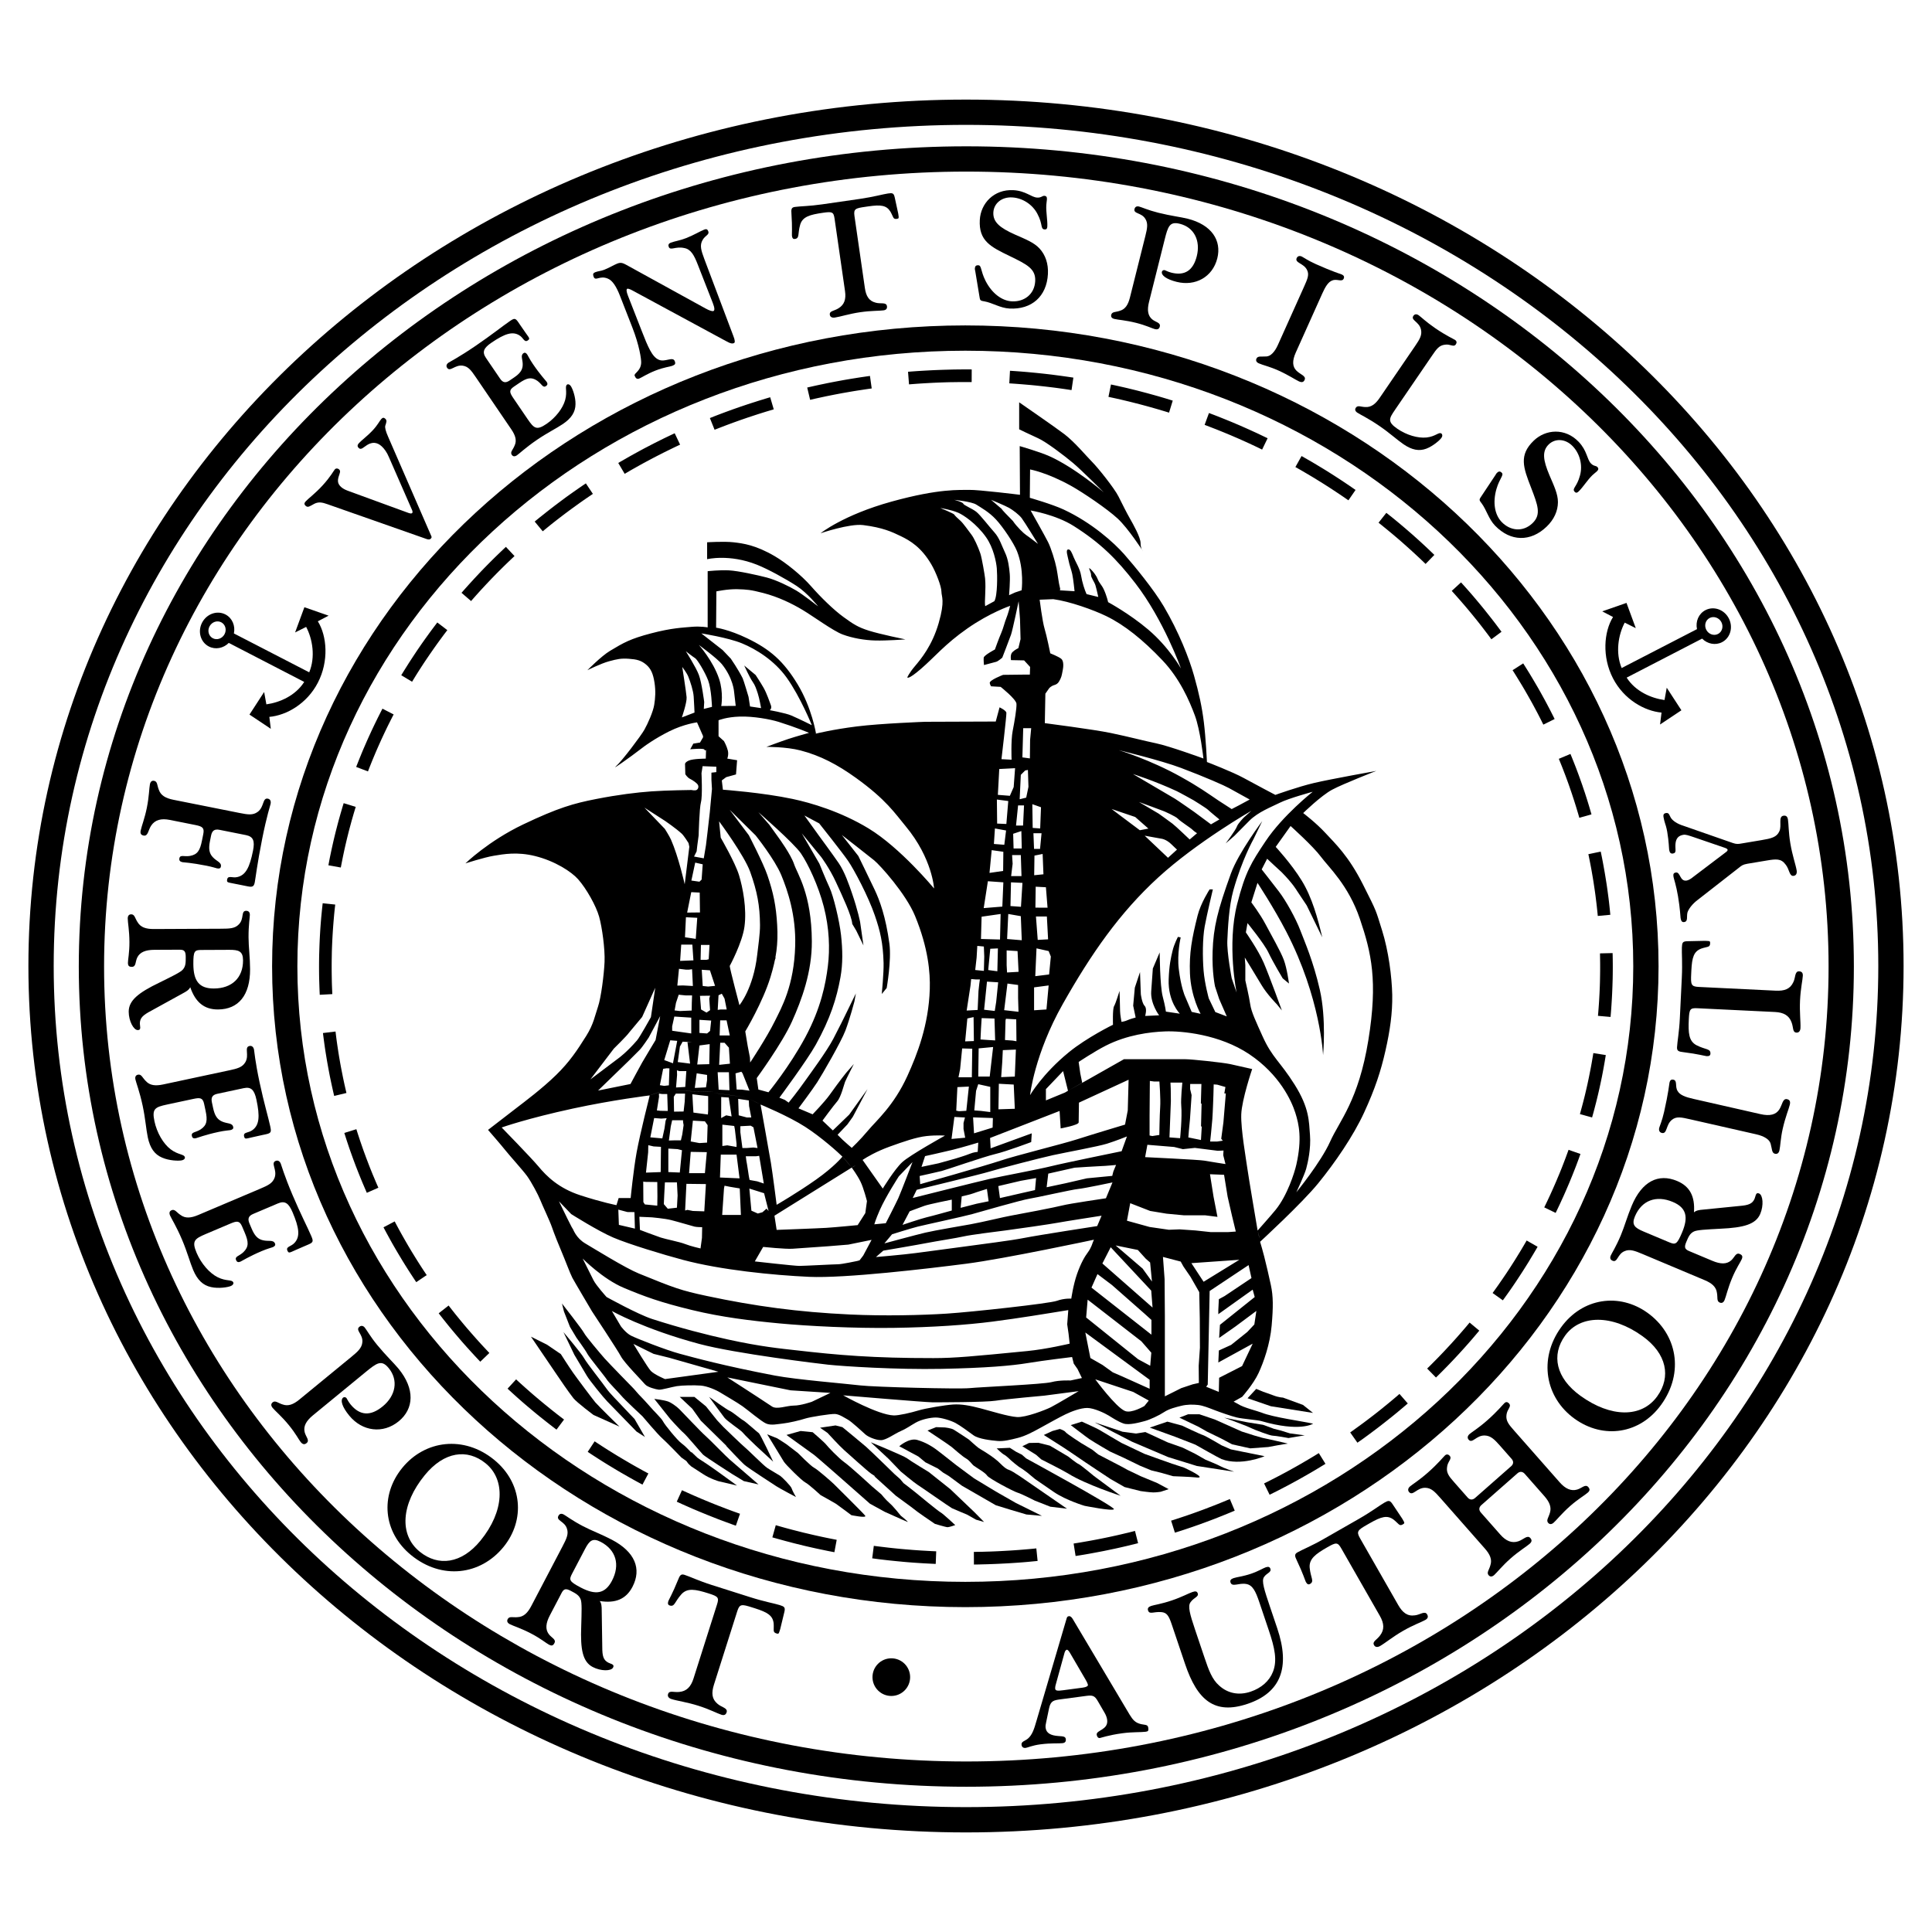 <?xml version="1.0" encoding="utf-8"?>
<!-- Generator: Adobe Illustrator 13.0.0, SVG Export Plug-In . SVG Version: 6.00 Build 14948)  -->
<!DOCTYPE svg PUBLIC "-//W3C//DTD SVG 1.0//EN" "http://www.w3.org/TR/2001/REC-SVG-20010904/DTD/svg10.dtd">
<svg version="1.0" id="Layer_1" xmlns="http://www.w3.org/2000/svg" xmlns:xlink="http://www.w3.org/1999/xlink" x="0px" y="0px"
	 width="192.756px" height="192.756px" viewBox="0 0 192.756 192.756" enable-background="new 0 0 192.756 192.756"
	 xml:space="preserve">
<g>
	<polygon fill-rule="evenodd" clip-rule="evenodd" fill="#FFFFFF" points="0,0 192.756,0 192.756,192.756 0,192.756 0,0 	"/>
	<path fill-rule="evenodd" clip-rule="evenodd" fill="#FFFFFF" d="M4.096,96.378c0-47.045,41.315-85.181,92.282-85.181
		s92.282,38.136,92.282,85.181c0,47.044-41.315,85.181-92.282,85.181S4.096,143.422,4.096,96.378L4.096,96.378z"/>
	<path d="M2.834,96.378c0-23.888,10.485-45.511,27.438-61.159C47.196,19.598,70.568,9.936,96.378,9.936s49.182,9.662,66.105,25.284
		c16.952,15.648,27.438,37.271,27.438,61.159c0,23.888-10.485,45.511-27.438,61.159c-16.924,15.621-40.296,25.283-66.105,25.283
		s-49.182-9.662-66.106-25.283C13.32,141.889,2.834,120.266,2.834,96.378L2.834,96.378z M5.357,96.378
		c0,23.157,10.173,44.124,26.62,59.306c16.475,15.207,39.244,24.613,64.401,24.613s47.926-9.406,64.401-24.613
		c16.446-15.182,26.619-36.148,26.619-59.306c0-23.156-10.173-44.125-26.619-59.306c-16.476-15.208-39.244-24.614-64.401-24.614
		s-47.926,9.406-64.401,24.614C15.53,52.253,5.357,73.222,5.357,96.378L5.357,96.378z"/>
	<path d="M96.411,17.12c-23.777,0-45.298,8.891-60.87,23.264C19.998,54.731,10.384,74.547,10.384,96.431
		c0,21.884,9.614,41.7,25.158,56.046c15.571,14.375,37.092,23.266,60.869,23.266c23.777,0,45.297-8.891,60.869-23.266
		c15.543-14.346,25.157-34.162,25.157-56.046c0-21.883-9.614-41.699-25.157-56.046C141.708,26.011,120.188,17.12,96.411,17.12
		L96.411,17.12z M96.411,14.598c24.429,0,46.553,9.146,62.574,23.934c16.049,14.814,25.976,35.285,25.976,57.899
		s-9.927,43.085-25.976,57.899c-16.021,14.787-38.145,23.934-62.574,23.934c-24.43,0-46.554-9.146-62.574-23.934
		C17.788,139.516,7.861,119.045,7.861,96.431c0-22.615,9.927-43.085,25.976-57.899C49.856,23.744,71.981,14.598,96.411,14.598
		L96.411,14.598z"/>
	<path d="M96.311,160.344c-19.076,0-36.354-7.143-48.866-18.693c-12.541-11.574-20.298-27.572-20.298-45.245
		c0-17.673,7.757-33.67,20.298-45.246c12.512-11.549,29.79-18.693,48.866-18.693s36.354,7.144,48.866,18.693
		c12.54,11.576,20.297,27.572,20.297,45.246c0,17.673-7.757,33.671-20.297,45.245C132.665,153.201,115.387,160.344,96.311,160.344
		L96.311,160.344z M96.311,157.822c18.424,0,35.098-6.889,47.161-18.023c12.035-11.109,19.479-26.451,19.479-43.394
		c0-16.941-7.444-32.284-19.479-43.393C131.408,41.877,114.734,34.99,96.311,34.99c-18.424,0-35.098,6.888-47.162,18.022
		C37.113,64.122,29.669,79.464,29.669,96.405c0,16.942,7.444,32.284,19.479,43.394C61.212,150.934,77.887,157.822,96.311,157.822
		L96.311,157.822z"/>
	<path d="M8.492,96.431c0-22.432,9.848-42.739,25.77-57.436C50.169,24.311,72.143,15.228,96.41,15.228
		c24.268,0,46.24,9.083,62.148,23.767c15.922,14.697,25.771,35.004,25.771,57.436c0,22.433-9.849,42.739-25.771,57.437
		c-15.908,14.684-37.881,23.766-62.148,23.766c-24.267,0-46.241-9.082-62.148-23.766C18.34,139.17,8.492,118.863,8.492,96.431
		L8.492,96.431z M9.753,96.431c0,22.067,9.692,42.046,25.361,56.511c15.684,14.477,37.355,23.432,61.296,23.432
		c23.941,0,45.612-8.955,61.296-23.432c15.67-14.465,25.361-34.443,25.361-56.511c0-22.066-9.691-42.046-25.361-56.51
		C142.022,25.444,120.352,16.49,96.41,16.49c-23.941,0-45.612,8.954-61.296,23.431C19.445,54.385,9.753,74.364,9.753,96.431
		L9.753,96.431z"/>
	<path d="M27.777,96.405c0-17.491,7.679-33.324,20.093-44.783c12.399-11.445,29.526-18.525,48.44-18.525s36.041,7.08,48.44,18.525
		c12.414,11.459,20.092,27.292,20.092,44.783c0,17.491-7.678,33.323-20.092,44.784c-12.399,11.445-29.526,18.523-48.44,18.523
		s-36.041-7.078-48.44-18.523C35.456,129.73,27.777,113.896,27.777,96.405L27.777,96.405z M29.039,96.405
		c0,17.126,7.522,32.632,19.684,43.856c12.176,11.238,29,18.191,47.588,18.191s35.412-6.953,47.588-18.191
		c12.162-11.225,19.684-26.73,19.684-43.856c0-17.125-7.522-32.631-19.684-43.856c-12.176-11.239-29-18.19-47.588-18.19
		s-35.413,6.951-47.588,18.19C36.561,63.774,29.039,79.28,29.039,96.405L29.039,96.405z"/>
	<path d="M32.195,90.116l-0.03,0.263l-0.04,0.375l-0.037,0.378l-0.037,0.378l-0.032,0.376l-0.03,0.38l-0.027,0.38l-0.024,0.381
		l-0.022,0.379l-0.019,0.382l-0.017,0.382l-0.014,0.384l-0.012,0.384l-0.012,0.382l-0.006,0.385l-0.004,0.386l-0.001,0.384
		l0.001,0.384l0.004,0.385l0.006,0.387l0.012,0.381l0.012,0.385l0.014,0.383l0.017,0.383l0.004,0.088l1.256-0.068l-0.004-0.078
		l-0.017-0.373l-0.015-0.373l-0.012-0.375l-0.006-0.377l-0.007-0.375l-0.004-0.376l-0.001-0.379l0.001-0.379l0.004-0.376
		l0.007-0.375l0.006-0.377l0.012-0.375l0.015-0.374l0.017-0.373l0.02-0.373l0.022-0.374l0.024-0.372l0.027-0.37l0.029-0.37
		l0.032-0.372l0.032-0.368l0.037-0.368l0.04-0.37l0.03-0.263L32.195,90.116L32.195,90.116z M32.221,103.066l0.032,0.26l0.049,0.377
		l0.05,0.371l0.052,0.373l0.055,0.373l0.06,0.373l0.06,0.367l0.062,0.371l0.067,0.371l0.067,0.367l0.069,0.367l0.071,0.367
		l0.077,0.367l0.076,0.363l0.081,0.367l0.081,0.363l0.083,0.361l0.029,0.117l1.222-0.295l-0.024-0.107l-0.083-0.357l-0.081-0.354
		l-0.076-0.355l-0.076-0.359l-0.071-0.357l-0.071-0.357l-0.069-0.357l-0.067-0.363l-0.062-0.359l-0.062-0.361l-0.059-0.363
		l-0.054-0.363l-0.055-0.363l-0.052-0.363l-0.049-0.367l-0.045-0.365l-0.031-0.262L32.221,103.066L32.221,103.066z M34.353,113.033
		l0.041,0.131l0.113,0.354l0.113,0.352l0.118,0.35l0.118,0.352l0.123,0.348l0.125,0.348l0.125,0.348l0.129,0.346l0.129,0.346
		l0.134,0.342l0.136,0.346l0.136,0.34l0.14,0.344l0.14,0.34l0.145,0.338l0.146,0.34l0.134,0.309l1.153-0.508l-0.135-0.303
		l-0.142-0.33l-0.139-0.334l-0.14-0.33l-0.135-0.332l-0.135-0.336l-0.131-0.336l-0.129-0.338l-0.129-0.336l-0.124-0.34l-0.125-0.338
		l-0.12-0.34l-0.118-0.342l-0.118-0.34l-0.113-0.346l-0.113-0.342l-0.109-0.344l-0.041-0.131L34.353,113.033L34.353,113.033z
		 M38.261,122.449l0.115,0.217l0.174,0.326l0.176,0.322l0.178,0.324l0.177,0.32l0.182,0.32l0.184,0.318l0.186,0.316l0.188,0.316
		l0.19,0.314l0.189,0.316l0.194,0.311l0.196,0.311l0.197,0.312l0.2,0.309l0.202,0.307l0.203,0.309l0.136,0.205l1.044-0.705
		l-0.135-0.199l-0.199-0.299l-0.197-0.303l-0.195-0.303l-0.192-0.303l-0.191-0.305l-0.189-0.307l-0.189-0.307l-0.185-0.309
		l-0.183-0.309l-0.181-0.311l-0.179-0.312l-0.177-0.312l-0.177-0.314l-0.173-0.314l-0.17-0.316l-0.169-0.316l-0.114-0.217
		L38.261,122.449L38.261,122.449z M43.768,131.027l0.212,0.273l0.228,0.291l0.23,0.287l0.231,0.289l0.234,0.287l0.235,0.283
		l0.237,0.283l0.239,0.281l0.24,0.283l0.242,0.279l0.244,0.277l0.246,0.277l0.248,0.273l0.25,0.275l0.251,0.273l0.253,0.271
		l0.254,0.27l0.076,0.078l0.907-0.871l-0.071-0.074l-0.249-0.266l-0.248-0.266l-0.246-0.264l-0.244-0.27l-0.243-0.27l-0.241-0.271
		l-0.239-0.273l-0.237-0.273l-0.236-0.273l-0.234-0.275l-0.232-0.279l-0.23-0.279l-0.229-0.281l-0.227-0.279l-0.225-0.283
		l-0.223-0.285l-0.212-0.273L43.768,131.027L43.768,131.027z M50.639,138.547l0.115,0.105l0.274,0.252l0.276,0.25l0.277,0.25
		l0.279,0.248l0.281,0.246l0.285,0.244l0.284,0.242l0.286,0.24l0.287,0.24l0.289,0.238l0.29,0.236l0.294,0.232l0.293,0.234
		l0.294,0.232l0.296,0.23l0.298,0.229l0.185,0.139l0.754-1.006l-0.176-0.135l-0.293-0.223l-0.291-0.225l-0.29-0.229l-0.288-0.229
		l-0.284-0.232l-0.285-0.23l-0.284-0.234l-0.282-0.234l-0.28-0.236l-0.279-0.238l-0.275-0.238l-0.276-0.242l-0.274-0.242
		l-0.273-0.244l-0.271-0.244l-0.27-0.248l-0.114-0.105L50.639,138.547L50.639,138.547z M58.636,144.85l0.078,0.053l0.315,0.209
		l0.316,0.205l0.318,0.205l0.321,0.205l0.32,0.201l0.322,0.199l0.326,0.197l0.325,0.197l0.326,0.195l0.327,0.193l0.332,0.189
		l0.33,0.189l0.331,0.188l0.335,0.188l0.333,0.182l0.335,0.182l0.173,0.094l0.591-1.113l-0.167-0.088l-0.331-0.178l-0.329-0.184
		l-0.326-0.18l-0.326-0.184l-0.325-0.186l-0.321-0.189l-0.322-0.188l-0.321-0.191l-0.32-0.191l-0.316-0.195l-0.317-0.197
		l-0.316-0.195l-0.312-0.199l-0.313-0.201l-0.312-0.205l-0.31-0.203l-0.078-0.053L58.636,144.85L58.636,144.85z M67.521,149.822
		l0.184,0.086l0.35,0.16l0.351,0.156l0.354,0.156l0.354,0.156l0.357,0.15l0.355,0.15l0.357,0.146l0.361,0.148l0.359,0.143
		l0.36,0.143l0.364,0.143l0.362,0.137l0.366,0.137l0.365,0.133l0.365,0.135l0.332,0.115l0.414-1.188l-0.322-0.115l-0.361-0.129
		l-0.36-0.133l-0.356-0.133l-0.357-0.139l-0.354-0.135l-0.355-0.139l-0.354-0.143l-0.351-0.143l-0.352-0.146l-0.352-0.146
		l-0.347-0.15l-0.348-0.15l-0.345-0.152l-0.346-0.156l-0.345-0.154l-0.184-0.086L67.521,149.822L67.521,149.822z M77.058,153.383
		l0.134,0.039l0.378,0.105l0.381,0.105l0.38,0.105l0.384,0.1l0.382,0.102l0.383,0.096l0.386,0.094l0.385,0.096l0.388,0.09
		l0.387,0.088l0.391,0.088l0.388,0.082l0.392,0.082l0.39,0.082l0.394,0.076l0.266,0.051l0.231-1.236l-0.261-0.051l-0.384-0.076
		l-0.386-0.078l-0.382-0.08l-0.384-0.084l-0.38-0.084l-0.382-0.088l-0.378-0.09l-0.38-0.088l-0.377-0.096l-0.378-0.096l-0.377-0.096
		l-0.374-0.1l-0.375-0.102l-0.372-0.104l-0.374-0.107l-0.134-0.039L77.058,153.383L77.058,153.383z M87.021,155.475l0.333,0.045
		l0.401,0.053l0.404,0.047l0.402,0.047l0.406,0.043l0.404,0.041l0.408,0.039l0.406,0.039l0.408,0.035L91,155.895l0.41,0.029
		l0.409,0.027l0.412,0.025l0.41,0.021l0.413,0.021l0.303,0.014l0.049-1.258l-0.298-0.012l-0.403-0.021l-0.405-0.023l-0.402-0.023
		l-0.403-0.027l-0.4-0.029l-0.402-0.033l-0.399-0.033l-0.401-0.035l-0.397-0.039l-0.399-0.041l-0.396-0.043l-0.398-0.047
		l-0.394-0.047l-0.396-0.049l-0.333-0.043L87.021,155.475L87.021,155.475z M97.169,156.094H97.2l0.417-0.006l0.414-0.012l0.415-0.01
		l0.413-0.014l0.414-0.016l0.411-0.018l0.413-0.021l0.41-0.021l0.412-0.025l0.408-0.027l0.41-0.029l0.407-0.031l0.409-0.035
		l0.405-0.039l0.408-0.039l0.156-0.016l-0.128-1.252l-0.152,0.016l-0.397,0.039l-0.4,0.035l-0.399,0.033l-0.402,0.033l-0.4,0.029
		l-0.403,0.027l-0.402,0.023l-0.404,0.023l-0.403,0.021l-0.406,0.018l-0.404,0.016l-0.408,0.012l-0.406,0.012l-0.409,0.006
		l-0.407,0.006h-0.03L97.169,156.094L97.169,156.094z M107.312,155.242l0.074-0.012l0.396-0.062l0.398-0.066l0.394-0.068
		l0.396-0.072l0.393-0.074l0.393-0.074l0.394-0.076l0.391-0.082l0.392-0.082l0.389-0.082l0.391-0.088l0.386-0.088l0.389-0.09
		l0.385-0.096l0.387-0.094l0.288-0.072l-0.31-1.223l-0.284,0.072l-0.377,0.096l-0.38,0.088l-0.378,0.09l-0.382,0.088l-0.381,0.084
		l-0.383,0.084l-0.383,0.08l-0.385,0.078l-0.384,0.076l-0.388,0.074l-0.388,0.072l-0.387,0.068l-0.39,0.068l-0.388,0.066
		l-0.392,0.062L107.115,154L107.312,155.242L107.312,155.242z M117.221,152.914l0.206-0.064l0.375-0.119l0.371-0.121l0.37-0.125
		l0.371-0.125l0.368-0.129l0.369-0.129l0.366-0.135l0.364-0.133l0.366-0.137l0.362-0.137l0.364-0.143l0.36-0.143l0.358-0.143
		l0.361-0.148l0.356-0.146l0.282-0.119l-0.488-1.158l-0.277,0.115l-0.352,0.146l-0.351,0.143l-0.354,0.143l-0.356,0.139
		l-0.354,0.135l-0.357,0.139l-0.356,0.133l-0.36,0.133l-0.36,0.129l-0.359,0.129l-0.363,0.125l-0.361,0.123l-0.365,0.121
		l-0.366,0.121l-0.364,0.119l-0.206,0.064L117.221,152.914L117.221,152.914z M126.67,149.131l0.1-0.049l0.343-0.172l0.344-0.172
		l0.341-0.176l0.339-0.178l0.34-0.176l0.337-0.182l0.335-0.182l0.334-0.182l0.334-0.188l0.331-0.188l0.331-0.189l0.331-0.189
		l0.327-0.193l0.325-0.195l0.325-0.197l0.325-0.197l0.13-0.08l-0.665-1.07l-0.125,0.078l-0.315,0.195l-0.32,0.191l-0.32,0.191
		l-0.322,0.188l-0.321,0.189l-0.325,0.186l-0.326,0.184l-0.325,0.18l-0.329,0.184l-0.33,0.178l-0.331,0.176l-0.331,0.176
		l-0.334,0.174l-0.335,0.17l-0.334,0.172l-0.338,0.166l-0.1,0.049L126.67,149.131L126.67,149.131z M135.43,143.939l0.151-0.107
		l0.309-0.215l0.305-0.221l0.304-0.223l0.303-0.225l0.301-0.225l0.301-0.227l0.298-0.229l0.296-0.23l0.295-0.232l0.293-0.234
		l0.294-0.232l0.29-0.236l0.289-0.238l0.286-0.24l0.286-0.24l0.284-0.242l0.14-0.119l-0.828-0.951l-0.13,0.113l-0.279,0.238
		l-0.28,0.236l-0.282,0.234l-0.283,0.234l-0.285,0.23l-0.284,0.232l-0.288,0.229l-0.29,0.229l-0.291,0.225l-0.293,0.223
		l-0.292,0.223l-0.295,0.221l-0.298,0.219l-0.299,0.217l-0.3,0.217l-0.299,0.217l-0.151,0.105L135.43,143.939L135.43,143.939z
		 M143.267,137.436l0.068-0.066l0.265-0.262l0.263-0.262l0.261-0.264l0.26-0.266l0.258-0.266l0.256-0.268l0.255-0.27l0.253-0.271
		l0.251-0.273l0.249-0.275l0.247-0.273l0.246-0.277l0.244-0.277l0.242-0.279l0.241-0.283l0.238-0.281l0.224-0.266l-0.966-0.805
		l-0.219,0.264l-0.233,0.275l-0.236,0.273l-0.237,0.273l-0.239,0.273l-0.24,0.271l-0.243,0.27l-0.244,0.27l-0.246,0.264
		l-0.248,0.266l-0.249,0.266l-0.251,0.262l-0.253,0.262l-0.255,0.26l-0.256,0.26l-0.258,0.258l-0.26,0.256l-0.068,0.066
		L143.267,137.436L143.267,137.436z M149.939,129.734l0.147-0.203l0.216-0.299l0.213-0.299l0.211-0.301l0.209-0.305l0.208-0.305
		l0.203-0.305l0.203-0.309l0.201-0.307l0.2-0.309l0.198-0.312l0.195-0.311l0.194-0.311l0.188-0.316l0.19-0.314l0.188-0.316
		l0.186-0.316l0.118-0.205l-1.093-0.625l-0.114,0.199l-0.182,0.311l-0.183,0.309l-0.185,0.309l-0.189,0.307l-0.189,0.307
		l-0.19,0.305l-0.193,0.303l-0.194,0.303l-0.197,0.303l-0.198,0.299l-0.203,0.299l-0.202,0.299l-0.205,0.295l-0.206,0.297
		l-0.208,0.295l-0.21,0.293l-0.148,0.205L149.939,129.734L149.939,129.734z M155.207,121.012l0.15-0.311l0.159-0.334l0.157-0.332
		l0.152-0.336l0.153-0.332l0.15-0.338l0.146-0.336l0.146-0.34l0.145-0.338l0.14-0.34l0.141-0.344l0.136-0.34l0.136-0.346
		l0.134-0.342l0.129-0.346l0.129-0.346l0.125-0.348l0.047-0.131l-1.188-0.414l-0.043,0.121l-0.124,0.338l-0.124,0.34l-0.129,0.336
		l-0.129,0.338l-0.131,0.336l-0.136,0.336l-0.135,0.332l-0.141,0.33l-0.139,0.334l-0.143,0.33l-0.146,0.33l-0.146,0.328
		l-0.148,0.328l-0.152,0.326l-0.152,0.326l-0.155,0.322l-0.15,0.312L155.207,121.012L155.207,121.012z M158.843,111.488l0.028-0.102
		l0.1-0.355l0.096-0.359l0.093-0.361l0.093-0.359l0.088-0.361l0.088-0.363l0.084-0.361l0.081-0.363l0.08-0.367l0.077-0.363
		l0.076-0.367l0.071-0.367l0.069-0.367l0.066-0.367l0.066-0.371l0.062-0.371l0.049-0.299l-1.242-0.197l-0.048,0.295l-0.062,0.361
		l-0.062,0.359l-0.066,0.363l-0.069,0.357l-0.071,0.357l-0.071,0.357l-0.076,0.359l-0.076,0.355l-0.081,0.354l-0.083,0.357
		l-0.083,0.354l-0.089,0.352L157.941,110l-0.093,0.352l-0.095,0.35l-0.095,0.352l-0.028,0.102L158.843,111.488L158.843,111.488z
		 M160.686,101.461l0.001-0.018l0.032-0.375l0.03-0.381l0.026-0.381l0.024-0.381l0.022-0.379l0.02-0.383l0.017-0.383l0.015-0.383
		l0.012-0.385l0.012-0.381l0.006-0.387l0.004-0.385l0.002-0.384l-0.002-0.384l-0.004-0.386l-0.006-0.385l-0.009-0.231l-1.256,0.03
		l0.003,0.226l0.006,0.375l0.005,0.376l0.001,0.379l-0.001,0.379l-0.005,0.376l-0.006,0.375l-0.007,0.377l-0.012,0.375l-0.015,0.373
		l-0.017,0.373l-0.02,0.373l-0.021,0.373l-0.024,0.371l-0.027,0.371l-0.029,0.371l-0.032,0.371l-0.002,0.018L160.686,101.461
		L160.686,101.461z M160.662,91.269l-0.013-0.137l-0.037-0.378l-0.039-0.375l-0.042-0.376l-0.045-0.376l-0.05-0.375l-0.05-0.372
		l-0.052-0.374l-0.055-0.373l-0.06-0.372l-0.06-0.369l-0.062-0.371l-0.066-0.37l-0.066-0.367l-0.069-0.369l-0.071-0.368
		l-0.076-0.367l-0.046-0.218l-1.232,0.261l0.046,0.213l0.071,0.357l0.071,0.358l0.069,0.358l0.066,0.362l0.062,0.36l0.062,0.361
		l0.06,0.364l0.054,0.363l0.055,0.363l0.053,0.364l0.049,0.367l0.045,0.365l0.045,0.366l0.042,0.366l0.04,0.37l0.037,0.368
		l0.013,0.137L160.662,91.269L160.662,91.269z M158.783,81.249l-0.012-0.04l-0.104-0.354l-0.104-0.356l-0.108-0.355l-0.109-0.352
		l-0.113-0.354l-0.113-0.353L158,78.735l-0.117-0.351l-0.123-0.348l-0.124-0.349l-0.125-0.348l-0.129-0.345l-0.129-0.346
		l-0.134-0.343l-0.136-0.344l-0.136-0.341l-0.141-0.343l-0.021-0.057l-1.162,0.488l0.021,0.047l0.135,0.333l0.136,0.336l0.131,0.334
		l0.129,0.338l0.129,0.336l0.124,0.34l0.124,0.338l0.12,0.339l0.117,0.343l0.118,0.341l0.113,0.344l0.113,0.343l0.108,0.343
		l0.109,0.348l0.104,0.345l0.104,0.346l0.1,0.35l0.011,0.04L158.783,81.249L158.783,81.249z M155.106,71.738l-0.071-0.146
		l-0.166-0.328l-0.167-0.329l-0.17-0.326l-0.17-0.324l-0.174-0.326l-0.175-0.322l-0.179-0.324l-0.178-0.32l-0.182-0.321
		l-0.184-0.317l-0.186-0.317l-0.188-0.317l-0.188-0.314l-0.191-0.315l-0.194-0.312l-0.195-0.311l-0.179-0.282l-1.06,0.68
		l0.174,0.272l0.19,0.305l0.189,0.308l0.187,0.305l0.188,0.309l0.183,0.308l0.182,0.312l0.179,0.312l0.177,0.312l0.178,0.315
		l0.173,0.313l0.171,0.317l0.169,0.316l0.169,0.319l0.165,0.32l0.163,0.319l0.16,0.323l0.072,0.145L155.106,71.738L155.106,71.738z
		 M149.805,63.033l-0.153-0.207l-0.221-0.295l-0.223-0.296l-0.224-0.292l-0.227-0.291l-0.228-0.29l-0.23-0.289l-0.23-0.29
		l-0.234-0.286l-0.234-0.284l-0.237-0.283l-0.238-0.282l-0.241-0.283l-0.242-0.279l-0.244-0.277l-0.246-0.276l-0.247-0.275
		l-0.139-0.152l-0.927,0.848l0.134,0.147l0.243,0.27l0.24,0.272l0.239,0.272l0.237,0.274l0.236,0.273l0.233,0.276l0.232,0.278
		l0.23,0.279l0.228,0.281l0.228,0.28l0.225,0.283l0.223,0.285l0.221,0.286l0.22,0.288l0.218,0.286l0.216,0.29l0.152,0.208
		L149.805,63.033L149.805,63.033z M143.106,55.363l-0.038-0.037l-0.268-0.258l-0.271-0.259l-0.271-0.255l-0.272-0.253l-0.274-0.252
		l-0.276-0.25l-0.277-0.249l-0.279-0.248l-0.283-0.246l-0.281-0.244l-0.284-0.243l-0.286-0.241l-0.286-0.24l-0.289-0.238
		l-0.29-0.237l-0.294-0.232l-0.271-0.215l-0.778,0.985l0.266,0.21l0.284,0.232l0.285,0.232l0.283,0.233l0.282,0.235l0.28,0.236
		l0.279,0.238l0.277,0.239l0.273,0.241l0.274,0.243l0.271,0.244l0.271,0.245l0.27,0.247l0.268,0.249l0.267,0.25l0.262,0.25
		l0.263,0.253l0.038,0.037L143.106,55.363L143.106,55.363z M135.244,48.883l-0.28-0.195l-0.311-0.214l-0.314-0.212l-0.314-0.21
		l-0.314-0.209l-0.316-0.205l-0.318-0.206l-0.321-0.204l-0.32-0.202l-0.322-0.2l-0.325-0.196l-0.325-0.197l-0.325-0.195
		l-0.327-0.193l-0.331-0.189l-0.331-0.19l-0.292-0.167l-0.616,1.099l0.288,0.162l0.325,0.185l0.321,0.189l0.322,0.188l0.32,0.19
		l0.32,0.192l0.315,0.196l0.317,0.195l0.315,0.197l0.312,0.199l0.313,0.201l0.312,0.205l0.31,0.204l0.309,0.206l0.305,0.207
		l0.306,0.209l0.28,0.195L135.244,48.883L135.244,48.883z M126.47,43.724l-0.044-0.021l-0.348-0.166l-0.347-0.166l-0.347-0.165
		l-0.352-0.16l-0.35-0.161l-0.352-0.157l-0.354-0.157l-0.354-0.155l-0.357-0.151l-0.355-0.151l-0.356-0.146l-0.361-0.147
		l-0.358-0.143l-0.36-0.144l-0.364-0.141l-0.362-0.137l-0.13-0.049l-0.434,1.183l0.12,0.044l0.357,0.137l0.354,0.137l0.356,0.138
		l0.354,0.143l0.351,0.142l0.352,0.146l0.352,0.146l0.347,0.15l0.349,0.15l0.346,0.152l0.346,0.156l0.345,0.155l0.342,0.16
		l0.343,0.16l0.341,0.162l0.338,0.166l0.044,0.021L126.47,43.724L126.47,43.724z M117.004,39.97l-0.327-0.101l-0.375-0.116
		l-0.376-0.111l-0.38-0.111l-0.378-0.106l-0.382-0.105l-0.38-0.105l-0.384-0.101l-0.382-0.101l-0.383-0.097l-0.387-0.094
		l-0.385-0.095l-0.389-0.09l-0.386-0.087l-0.391-0.088l-0.389-0.083l-0.087-0.018l-0.252,1.232l0.078,0.018l0.383,0.083l0.381,0.083
		l0.382,0.087l0.378,0.09l0.38,0.09l0.377,0.094l0.378,0.096l0.377,0.096l0.374,0.1l0.375,0.101l0.372,0.104l0.373,0.106l0.37,0.106
		l0.371,0.111l0.37,0.11l0.327,0.101L117.004,39.97L117.004,39.97z M107.091,37.675l-0.104-0.016l-0.398-0.059l-0.401-0.057
		l-0.399-0.055l-0.402-0.053l-0.401-0.053l-0.404-0.048l-0.402-0.046l-0.406-0.043l-0.403-0.042l-0.408-0.039l-0.405-0.039
		l-0.409-0.035l-0.407-0.032l-0.41-0.03l-0.408-0.027l-0.158-0.009l-0.068,1.256l0.147,0.009l0.403,0.027l0.4,0.03l0.402,0.032
		l0.399,0.034l0.4,0.034l0.397,0.039l0.399,0.042l0.396,0.043l0.398,0.045l0.395,0.048l0.396,0.048l0.393,0.053l0.395,0.055
		l0.392,0.057l0.393,0.06l0.104,0.016L107.091,37.675L107.091,37.675z M96.948,36.858l-0.163-0.001l-0.416-0.001l-0.416,0.001
		l-0.416,0.004l-0.417,0.006l-0.415,0.011l-0.415,0.011l-0.413,0.013l-0.414,0.016l-0.412,0.018l-0.413,0.021l-0.41,0.022
		l-0.412,0.025L91.41,37.03L91,37.06l-0.406,0.032l0.099,1.257l0.401-0.032l0.4-0.03l0.403-0.027l0.402-0.024l0.405-0.023
		l0.403-0.021l0.406-0.018l0.405-0.016l0.408-0.014l0.406-0.011l0.409-0.005l0.407-0.006l0.41-0.004l0.411-0.001l0.411,0.001
		l0.163,0.001L96.948,36.858L96.948,36.858z M86.796,37.508l-0.246,0.034L86.149,37.6l-0.398,0.059l-0.399,0.064l-0.397,0.064
		l-0.397,0.066l-0.395,0.068l-0.396,0.073l-0.393,0.073l-0.392,0.075l-0.394,0.077l-0.39,0.082l-0.392,0.081l-0.388,0.083
		l-0.391,0.088L80.64,38.64l-0.105,0.024l0.291,1.227l0.096-0.024l0.382-0.087l0.38-0.083l0.384-0.083l0.382-0.082l0.386-0.077
		l0.384-0.077l0.387-0.074l0.388-0.073l0.386-0.068l0.39-0.068l0.388-0.066l0.392-0.063l0.39-0.059l0.393-0.06l0.391-0.057
		l0.246-0.034L86.796,37.508L86.796,37.508z M76.842,39.635l-0.03,0.008l-0.376,0.111l-0.375,0.116l-0.376,0.115l-0.373,0.12
		l-0.375,0.119l-0.372,0.121l-0.37,0.125l-0.372,0.125l-0.368,0.129l-0.369,0.129l-0.365,0.134l-0.365,0.133l-0.366,0.137
		l-0.362,0.137l-0.364,0.141l-0.36,0.144l-0.079,0.031l0.468,1.168l0.075-0.031l0.355-0.138l0.354-0.137l0.357-0.137l0.356-0.133
		l0.36-0.133l0.361-0.129l0.359-0.129l0.363-0.125l0.361-0.125l0.366-0.12l0.366-0.121l0.365-0.119l0.368-0.115l0.367-0.115
		l0.37-0.11l0.371-0.111l0.03-0.009L76.842,39.635L76.842,39.635z M67.315,43.226l-0.309,0.145l-0.346,0.166l-0.348,0.166
		l-0.344,0.17l-0.342,0.172l-0.344,0.171l-0.34,0.176l-0.339,0.177l-0.34,0.176l-0.336,0.181l-0.335,0.183l-0.333,0.182
		l-0.335,0.187l-0.331,0.188l-0.33,0.19l-0.332,0.189l-0.247,0.146l0.641,1.084l0.242-0.142l0.321-0.189l0.325-0.185l0.326-0.183
		l0.326-0.182l0.329-0.182l0.331-0.178l0.331-0.176l0.33-0.176l0.334-0.173l0.335-0.171l0.334-0.171l0.338-0.167l0.339-0.165
		l0.338-0.166l0.341-0.162l0.309-0.145L67.315,43.226L67.315,43.226z M58.452,48.227L58.4,48.262l-0.315,0.212l-0.311,0.214
		l-0.31,0.216l-0.308,0.217l-0.309,0.217l-0.306,0.22L56.24,49.78l-0.302,0.224l-0.301,0.226l-0.301,0.227l-0.298,0.229l-0.296,0.23
		l-0.294,0.232l-0.293,0.233l-0.294,0.232l-0.29,0.237l-0.225,0.186l0.803,0.971l0.22-0.181l0.285-0.232l0.284-0.232l0.288-0.229
		l0.29-0.227l0.291-0.225l0.293-0.224l0.292-0.222l0.295-0.22l0.297-0.219l0.299-0.217l0.3-0.216l0.299-0.216l0.303-0.213
		l0.304-0.21l0.306-0.209l0.305-0.207l0.052-0.035L58.452,48.227L58.452,48.227z M50.474,54.561l-0.264,0.248l-0.272,0.259
		l-0.268,0.258l-0.267,0.259l-0.265,0.261l-0.263,0.262l-0.261,0.264l-0.26,0.265l-0.258,0.267l-0.256,0.268l-0.254,0.27
		l-0.253,0.271l-0.251,0.275l-0.25,0.273l-0.248,0.275l-0.246,0.276l-0.244,0.277l-0.048,0.056L47,59.967l0.043-0.051l0.239-0.272
		l0.241-0.272l0.243-0.27l0.244-0.269l0.246-0.265l0.248-0.266l0.249-0.264l0.251-0.263l0.253-0.262l0.254-0.26l0.256-0.258
		l0.258-0.257l0.259-0.256l0.261-0.254l0.263-0.253l0.262-0.25l0.264-0.248L50.474,54.561L50.474,54.561z M43.63,62.104l-0.1,0.131
		l-0.223,0.296l-0.221,0.295l-0.219,0.296l-0.217,0.3l-0.215,0.298l-0.213,0.3l-0.211,0.301l-0.209,0.304l-0.208,0.304l-0.203,0.305
		l-0.203,0.309l-0.202,0.307l-0.2,0.308L40.59,66.47l-0.196,0.311L40.2,67.093l-0.167,0.275l1.079,0.65l0.162-0.265l0.189-0.308
		l0.191-0.305l0.192-0.302l0.195-0.303l0.197-0.302l0.199-0.299l0.203-0.3l0.202-0.298l0.205-0.295l0.206-0.296l0.208-0.295
		l0.21-0.294l0.212-0.29l0.214-0.292l0.215-0.29L44.53,63l0.1-0.131L43.63,62.104L43.63,62.104z M38.158,70.704l-0.121,0.233
		l-0.167,0.329l-0.166,0.328l-0.161,0.331l-0.162,0.33l-0.159,0.333l-0.157,0.332l-0.153,0.335l-0.153,0.334l-0.151,0.337
		l-0.146,0.336L36.315,74.6l-0.145,0.338l-0.14,0.341l-0.14,0.343l-0.136,0.341l-0.136,0.344l-0.083,0.21l1.178,0.448l0.078-0.205
		l0.131-0.334l0.135-0.336l0.135-0.333l0.14-0.332l0.139-0.333l0.142-0.329l0.146-0.331l0.146-0.327l0.148-0.329l0.152-0.326
		l0.152-0.326l0.155-0.324l0.156-0.324l0.161-0.321l0.161-0.323l0.163-0.319l0.121-0.233L38.158,70.704L38.158,70.704z
		 M34.288,80.132l-0.003,0.011l-0.109,0.355l-0.104,0.356l-0.104,0.354l-0.1,0.358l-0.1,0.356l-0.095,0.359l-0.093,0.361
		l-0.093,0.359l-0.088,0.362l-0.088,0.363l-0.083,0.361l-0.081,0.365l-0.081,0.365l-0.076,0.364l-0.077,0.367l-0.071,0.368
		l-0.069,0.369l-0.008,0.044l1.237,0.222l0.008-0.039l0.069-0.358l0.071-0.358l0.071-0.357l0.076-0.359l0.076-0.355l0.081-0.355
		l0.083-0.356l0.083-0.354l0.088-0.352l0.088-0.354l0.093-0.351l0.095-0.35l0.095-0.351l0.1-0.348l0.1-0.35l0.104-0.346l0.104-0.345
		l0.003-0.011L34.288,80.132L34.288,80.132z"/>
	<polygon fill-rule="evenodd" clip-rule="evenodd" fill="#FFFFFF" points="120.795,138.508 120.795,138.289 120.986,128.953 
		124.715,126.367 125.001,127.43 122.319,129.225 121.747,129.77 121.693,130.857 121.693,131.268 125.123,128.816 125.327,129.553 
		121.857,132.328 121.775,133.637 123.408,132.492 125.491,130.941 125.287,132.289 124.579,132.887 122.973,134.016 
		121.747,134.887 121.693,136.086 125.123,134.207 124.062,136.289 121.775,137.453 121.742,139.018 120.795,138.508 	"/>
	<path fill-rule="evenodd" clip-rule="evenodd" d="M137.885,92.81c-0.653-2.069-0.463-1.715-1.906-4.573
		c-1.441-2.858-2.776-4.083-3.729-5.117c-0.953-1.034-2.231-2-2.231-2s1.769-1.729,2.885-2.329c1.116-0.598,4.409-1.877,4.409-1.877
		s-4.546,0.816-6.179,1.197c-1.633,0.381-3.892,1.197-3.892,1.197s-2.069-1.088-3.158-1.687c-1.088-0.599-3.592-1.565-3.592-1.565
		l-0.074-0.025c0-0.014-0.117-2.416-0.308-3.962c-0.19-1.551-0.49-2.913-0.98-4.654c-0.489-1.743-1.522-4.368-3.021-6.915
		c-0.988-1.68-2.94-4.056-3.947-5.199c-1.007-1.142-3.212-3.143-6.043-4.464c-1.136-0.53-3.374-1.17-3.374-1.17l0.026-2.83
		c0,0,1.688,0.299,4.083,1.633c1.187,0.661,3.593,2.286,4.654,3.266c1.062,0.981,2.532,3.267,2.532,3.267s-0.245-0.246-0.245-0.817
		c0-0.572-0.735-1.878-1.062-2.45c-0.327-0.571-0.734-1.388-1.143-2.205c-0.408-0.816-2.042-2.857-2.613-3.43
		c-0.572-0.571-1.715-1.959-2.776-2.777c-0.828-0.637-4.519-3.184-4.519-3.184v2.694c0,0,1.116,0.544,1.906,0.898
		c0.788,0.353,2.612,1.742,3.456,2.45c0.845,0.707,3.076,2.939,3.076,2.939s-2.858-2.449-5.39-3.592
		c-0.988-0.447-2.994-1.021-2.994-1.021l0.027,4.858c0,0-4.164-0.517-5.09-0.49c-0.925,0.028-2.912-0.163-7.729,1.171
		s-7.077,3.157-7.077,3.157s2.895-0.985,4.246-0.816c1.96,0.245,2.886,0.68,3.784,1.116c0.898,0.436,2.015,1.089,3.021,2.803
		c0.464,0.788,1.008,2.205,1.008,2.722s0.38,0.872-0.273,3.13c-0.653,2.259-1.77,3.593-2.368,4.3
		c-0.599,0.708-0.762,1.116-0.762,1.116s0,0.327,1.361-0.844c1.362-1.17,2.368-2.449,4.627-4.028
		c2.259-1.579,4.273-2.259,4.273-2.259s-0.218,0.843-0.381,1.225c-0.162,0.382-0.3,1.007-0.517,1.498
		c-0.218,0.49-0.626,1.634-0.626,1.634s-1.089,0.571-1.116,0.816c-0.027,0.245,0.027,0.735,0.027,0.735s1.034-0.272,1.225-0.326
		c0.189-0.054,0.599-0.408,0.599-0.408s0.708-1.825,0.871-2.288c0.163-0.462,0.762-3.346,0.762-3.346l0.137,1.795l0.054,1.987
		l-0.217,0.897c0,0-0.354,0.164-0.6,0.408c-0.245,0.245-0.136,0.79-0.136,0.79l1.307,0.027l0.599,0.654l-0.026,0.762h-0.354
		l-2.313,0.027c0,0-1.38,0.521-1.334,0.817c0.028,0.178,0.137,0.327,0.137,0.327l0.952,0.055c0,0,1.551,1.225,1.578,1.688
		c0.028,0.461-0.19,1.742-0.381,2.721c-0.186,0.957-0.107,2.858-0.107,2.858l-1.009-0.054c0,0,0.518-4.382,0.49-4.627
		c-0.027-0.244-0.68-0.544-0.68-0.544l-0.382,1.416l-7.049,0.026c0,0-4.41,0.163-6.805,0.462c-2.396,0.3-4.045,0.708-4.045,0.708
		l-0.236,0.055l0.203-0.055c0,0-0.413-2.559-1.828-4.899c-1.415-2.342-2.776-3.512-5.035-4.6c-1.834-0.884-3.104-1.062-3.104-1.062
		l0.027-3.62c0,0,1.143-0.245,2.096-0.218c0.953,0.028,1.314,0.052,2.586,0.381c1.47,0.381,2.831,1.034,3.92,1.688
		c1.089,0.654,3.048,2.096,4.001,2.45c0.953,0.354,2.15,0.572,3.267,0.599c1.115,0.028,2.994-0.109,2.994-0.109
		s-2.531-0.517-3.647-0.871c-1.116-0.354-1.551-0.653-2.531-1.361c-0.98-0.708-2.286-1.987-3.239-3.075
		c-0.953-1.089-2.511-2.345-3.62-2.994c-1.906-1.116-3.158-1.279-4.11-1.388c-0.952-0.109-2.64,0-2.64,0v1.583v0.104
		c0,0,2.205-0.544,4.954,0.544c1.129,0.447,2.885,1.416,3.974,2.123c1.088,0.708,2.15,2.041,2.15,2.041s-1.497-1.17-2.178-1.578
		c-0.68-0.409-2.014-1.062-2.966-1.307c-0.953-0.246-2.804-0.654-3.729-0.708c-0.925-0.055-2.151,0.082-2.151,0.082v5.607
		c0,0-0.708-0.137-1.605-0.055c-0.898,0.082-1.987,0.109-4.055,0.654c-2.069,0.544-2.722,0.925-4.083,1.742
		c-0.877,0.526-2.259,1.933-2.259,1.933s1.361-0.681,2.178-0.898c0.816-0.218,1.17-0.299,1.959-0.245
		c0.79,0.055,1.226,0.163,1.715,0.571c0.49,0.408,0.708,0.925,0.844,1.796c0.135,0.872,0.081,1.552-0.027,2.232
		c-0.109,0.681-0.627,1.851-0.98,2.478c-0.354,0.626-2.205,3.076-2.804,3.62c-0.599,0.544,1.524-1.006,1.524-1.006l1.307-0.98
		c0,0,1.004-0.747,2.449-1.47c1.47-0.734,2.776-0.898,2.776-0.898l0.599,1.361v0.136l-0.3,0.517l-0.669,0.109l-0.309,0.565
		c0,0,1.36-0.133,1.415,0.03c0.055,0.164,0.164,0.031,0.164,0.031l-0.027,0.871c0,0-1.253,0-1.688,0.19
		c-0.436,0.19-0.381,0.381-0.381,0.381l0.027,0.979c0,0,0.19,0.327,0.463,0.463s0.68,0.408,0.79,0.599
		c0.109,0.191,0.027,0.436-0.136,0.517c-0.164,0.081-0.518,0-0.518,0s-2.477,0.027-3.974,0.136
		c-1.498,0.109-3.293,0.327-5.525,0.763s-3.784,0.871-7.268,2.531c-3.484,1.661-5.771,3.893-5.771,3.893s1.851-0.6,2.831-0.763
		c0.979-0.163,2.33-0.412,4.109,0.027c1.987,0.49,3.638,1.564,4.301,2.314c0.844,0.953,1.797,2.667,2.097,3.729
		c0.299,1.062,0.598,3.239,0.544,4.519c-0.055,1.28-0.354,3.593-0.653,4.464c-0.3,0.871-0.435,1.742-1.17,2.912
		c-0.912,1.451-1.651,2.576-2.995,3.893c-1.388,1.361-3.212,2.721-3.919,3.266c-0.703,0.541-2.86,2.205-2.885,2.225h-0.004
		l0.002,0.002l-0.002,0.002h0.003c0.011,0.012,1.309,1.502,1.716,2.018c0.408,0.518,1.742,1.988,2.178,2.586
		c0.434,0.6,1.115,1.879,1.306,2.367c0.19,0.492,0.979,2.152,1.17,2.723c0.191,0.572,0.735,1.934,1.007,2.559
		c0.272,0.627,0.817,2.096,1.035,2.504c0.217,0.408,1.96,3.35,1.96,3.35s2.558,3.865,2.885,4.49
		c0.327,0.627,2.151,2.477,2.396,2.777c0.245,0.299,1.116,0.516,1.388,0.543s1.279-0.271,1.796-0.354s1.742-0.107,2.396-0.055
		c0.653,0.055,1.524,0.436,1.959,0.707c0.436,0.273,1.633,0.953,2.205,1.361s1.851,1.498,2.341,1.715
		c0.49,0.219,1.143,0.055,1.688,0c0.544-0.055,1.715-0.326,2.205-0.49c0.49-0.162,2.559-0.488,2.995-0.461
		c0.435,0.027,0.925,0.379,1.279,0.57s1.47,1.227,1.742,1.471s1.034,0.572,1.552,0.572c0.517,0,1.387-0.654,1.96-0.898
		c0.571-0.246,0.925-0.518,1.497-0.844c0.572-0.328,1.47-0.518,2.015-0.518c0.544,0,1.497,0.299,1.959,0.543
		c0.463,0.246,1.279,0.846,1.797,1.227c0.517,0.381,1.796,0.516,2.395,0.57s1.252-0.107,2.015-0.299
		c0.762-0.191,1.523-0.598,2.313-1.035c0.79-0.434,1.906-1.061,2.478-1.332c0.571-0.273,1.47-0.627,2.15-0.627
		s1.796,0.543,2.149,0.762c0.354,0.217,0.926,0.6,1.471,0.789c0.544,0.191,1.605-0.107,2.123-0.244
		c0.517-0.137,1.442-0.57,1.933-0.898c0.489-0.326,1.17-0.49,1.714-0.625c0.545-0.137,1.144-0.137,1.661-0.082
		c0.517,0.055,1.089,0.299,1.66,0.516c0.571,0.219,1.66,0.6,2.231,0.736c0.572,0.135,2.056,0.246,2.423,0.354
		c3.874,1.127,5.174,0.26,5.174,0.26c-1-0.232-3.999-0.633-5.146-1.104c-0.375-0.154-1.819-0.496-2.353-0.863l-0.434-0.232
		l0.854-0.482c0,0,1.116-1.252,1.634-2.367c0.517-1.117,1.144-2.887,1.307-4.738c0.162-1.852,0.162-2.939-0.082-4.055
		c-0.245-1.117-0.396-1.787-0.661-2.838c-0.153-0.6-0.31-1.133-0.411-1.469c0.014-0.014,4.149-3.807,5.808-5.846
		c1.66-2.041,3.484-4.684,4.573-7.051s1.661-4.109,2.123-6.15c0.462-2.043,0.708-3.758,0.681-5.582
		C138.864,97.438,138.537,94.878,137.885,92.81L137.885,92.81z M123.159,83.39c0,0,0.626-0.641,1.497-1.512
		c0.871-0.87,2.178-1.36,3.049-1.796c0.87-0.436,3.266-1.088,3.266-1.088s-2.987,2.358-4.708,4.94
		c-1.415,2.124-2.015,3.049-2.831,6.261c-1.039,4.087-0.055,8.833-0.055,8.833l-0.49-1.43c0,0-0.49-2.558-0.436-3.756
		c0.055-1.197,0.152-3.416,0.6-5.009c0.871-3.102,2.014-5.117,2.014-5.117l0.871-1.796c0,0-2.381,3.166-3.13,5.239
		c-1.334,3.688-1.743,5.363-1.824,7.771c-0.07,2.095,0.245,3.497,0.245,3.497l0.408,1.238l0.762,1.742l-1.143-0.434l-0.653-1.361
		c0,0-0.408-1.457-0.518-2.764c-0.108-1.307-0.108-3.212,0.109-4.41c0.218-1.197,0.816-3.702,0.816-3.702h-0.326
		c0,0-0.883,1.358-1.198,2.613c-0.571,2.273-0.844,3.743-0.762,5.77c0.094,2.326,1.062,4.029,1.062,4.029l-0.89-0.193l-0.692-1.623
		c0,0-0.378-0.865-0.595-2.661c-0.185-1.513,0.19-3.144,0.19-3.144l-0.272-0.055c0,0-0.382,0.708-0.545,1.415
		c-0.163,0.708-0.327,1.362-0.381,2.832c-0.082,2.219,1.115,3.416,1.115,3.416l-1.391-0.205c0,0-0.051-0.49-0.323-1.523
		c-0.272-1.035-0.3-4.382-0.3-4.382l-0.681,1.605c0,0-0.108,1.464-0.163,2.287c-0.081,1.238,0.789,2.383,0.789,2.383l-1.391,0.061
		c0,0,0.221-0.729-0.052-1c-0.272-0.273-0.381-1.172-0.381-1.172l-0.082-2.204l-0.517,1.552l-0.164,1.797l0.246,1.184
		c0,0-0.627,0.17-0.845,0.279c-0.218,0.107-0.567,0.156-0.567,0.156s-0.141-0.748-0.141-1.076c0-0.326-0.054-2.014-0.054-2.014
		s-0.382,1.252-0.545,1.523c-0.163,0.273-0.108,1.852-0.108,1.852s-2.613,1.279-4.409,2.75c-2.646,2.164-3.865,4.273-3.865,4.273
		s0.436-4.084,3.266-9.092c2.831-5.008,5.662-9.091,9.527-12.629c3.865-3.538,9.282-6.642,9.282-6.642l-0.735,0.653
		c0,0-0.599,0.599-0.708,0.926c-0.108,0.327-1.115,1.674-1.115,1.674L123.159,83.39L123.159,83.39z M117.144,114.434l0.872,0.217
		l1.197-0.125l2.286,0.289l0.572-0.027l-0.028,0.463l0.224,0.887c0,0-1.529-0.234-2.128-0.342c-0.49-0.09-5.889-0.348-5.889-0.348
		l0.224-1.232L117.144,114.434L117.144,114.434z M114.694,113.289v-2.014l0.027-3.43l0.408,0.055h0.544c0,0,0.136,1.75,0.078,2.559
		c-0.055,0.762-0.085,2.775-0.085,2.775l-0.701,0.109L114.694,113.289L114.694,113.289z M116.777,108.01h1.184
		c0,0-0.166,1.65-0.109,2.285c0.104,1.188-0.112,3.264-0.112,3.264l-1.062-0.082l0.141-3.615l-0.014-1.254L116.777,108.01
		L116.777,108.01z M118.56,113.48l0.055-0.68l0.108-1.117l0.163-2.422l-0.146-0.6l0.004-0.514h1.121l-0.054,1.93l0.071,0.055
		l-0.055,2.23l0.072,0.055l-0.079,1.322L118.56,113.48L118.56,113.48z M122.003,113.807l-0.559,0.082h-0.707
		c0,0,0.162-1.471,0.218-2.232c0.054-0.762,0.107-2.395,0.107-2.395l0.028-1.072l0.354,0.027l0.816,0.234l-0.109,0.646h0.15
		l-0.241,2.885l-0.218,1.633L122.003,113.807L122.003,113.807z M114.748,120.816l1.634,0.271l1.741,0.164h2.123l1.22,0.156
		l-0.392-2.021l-0.354-2.232l1.405,0.055l0.354,2.178l0.436,1.906l0.381,1.578l-0.763,0.055h-1.742l-1.524-0.164l-1.578-0.109
		l-1.072,0.041l-1.922-0.279l-2.259-0.625l0.326-1.748L114.748,120.816L114.748,120.816z M98.799,117.607
		c-1.198,0.271-7.737,1.916-7.737,1.916l0.398-0.816c0,0,6.412-1.553,7.283-1.824c0.872-0.271,5.063-1.361,6.315-1.633
		c1.252-0.273,4.519-0.871,5.389-1.145c0.871-0.271,1.988-0.721,1.988-0.721l-0.531,1.473c0,0-5.768,1.18-7.009,1.49
		C103.589,116.674,99.996,117.336,98.799,117.607L98.799,117.607z M103.371,117.535l-0.108,1.199l-1.198,0.271l-2.3,0.527
		l-0.163-1.197l2.245-0.527L103.371,117.535L103.371,117.535z M98.635,119.85l-1.198,0.246l-1.595,0.41l0.109-1.143
		c0,0,0.888-0.193,1.16-0.303c0.273-0.109,1.354-0.439,1.354-0.439L98.635,119.85L98.635,119.85z M92.211,120.312
		c0.436-0.164,2.749-0.625,2.749-0.625v1.088c0,0-2.042,0.57-2.532,0.68c-0.489,0.109-2.384,0.75-2.384,0.75l0.711-1.35l0.421-0.162
		C91.177,120.693,91.776,120.475,92.211,120.312L92.211,120.312z M89.626,119.537c-0.273,0.598-1.252,2.504-1.252,2.504
		l-1.144,0.109c0,0,0.13-0.477,0.544-1.416c0.599-1.361,1.905-3.375,1.905-3.375l1.36-1.416
		C91.04,115.943,89.897,118.938,89.626,119.537L89.626,119.537z M88.128,124.777c0,0,3.539-0.6,4.356-0.764
		c0.816-0.162,2.939-0.49,3.646-0.652c0.708-0.164,3.322-0.49,4.192-0.6c0.871-0.109,4.627-0.652,5.172-0.762
		c0.544-0.109,4.41-0.707,4.41-0.707l-0.437,1.033c0,0-5.901,0.908-7.263,1.18c-1.36,0.273-4.366,0.637-5.51,0.801
		c-1.143,0.162-4.134,0.547-5.332,0.711c-1.197,0.162-3.969,0.398-3.969,0.398L88.128,124.777L88.128,124.777z M106.038,120.258
		c-0.599,0.164-4.491,0.912-5.144,1.021c-0.653,0.109-2.858,0.652-4.083,0.871c-0.646,0.115-3.566,0.611-4.492,0.83
		c-0.925,0.217-4.083,1.074-4.083,1.074L89,123.143c0,0,1.905-0.598,2.558-0.762c0.654-0.164,4.683-1.035,5.443-1.252
		c0.763-0.217,4.954-1.416,5.662-1.525c0.708-0.107,4.301-0.926,4.899-0.979c0.6-0.055,3.43-0.654,3.43-0.654l-0.653,1.58
		C110.339,119.551,106.638,120.096,106.038,120.258L106.038,120.258z M108.438,117.562l-2.123,0.49l-1.892,0.402l0.163-1.361
		l2.627-0.592c0,0,2.449-0.164,2.721-0.164c0.273,0,1.416-0.109,1.416-0.109l-0.271,0.654l-0.109,0.436L108.438,117.562
		L108.438,117.562z M113.523,124.709l0.79,0.871l0.435,0.381l0.184,1.898l-0.933-1.293l-2.69-2.307L113.523,124.709L113.523,124.709
		z M112.517,110.785l-0.272,1.416c0,0-3.266,0.98-4.791,1.469c-1.523,0.49-5.988,1.58-7.62,2.125
		c-1.634,0.543-8.026,2.35-8.026,2.35l-0.055-0.816c0,0,1.767-0.391,2.202-0.5c0.436-0.109,4.191-1.416,5.334-1.688
		c1.145-0.273,3.594-1.197,3.594-1.197l0.055-0.871l-4.103,1.496l-0.055-1.033l6.935-2.695l0.107,1.742c0,0,1.797-0.326,1.797-0.6
		c0-0.271,0.027-1.973,0.027-1.973l4.954-2.285L112.517,110.785L112.517,110.785z M99.587,98.006l-0.197,1.947l-0.143,0.91
		l-1.062-0.121l0.286-2.805L99.587,98.006L99.587,98.006z M98.595,96.781l0.204-2.123l0.762-0.035l-0.055,2.28L98.595,96.781
		L98.595,96.781z M99.22,101.619l0.067,2.184l-0.652-0.039l-0.81-0.055l0.047-1.035l0.068-1.096L99.22,101.619L99.22,101.619z
		 M99.084,104.461l-0.341,2.949h-1.143l0.04-2.812L99.084,104.461L99.084,104.461z M98.799,108.436v2.514l-0.934-0.115l-0.66-0.049
		l0.178-1.951l0.217-0.664L98.799,108.436L98.799,108.436z M99.06,111.547l-0.026,0.953l-1.855,0.572l-0.095-1.592L99.06,111.547
		L99.06,111.547z M97.601,113.998l-0.055,0.924c0,0-0.408,0.027-0.789,0.191c-0.381,0.164-1.47,0.49-1.47,0.49l-1.66,0.463
		l-1.687,0.354l0.354-1.074c0,0,1.933-0.424,2.804-0.641C95.968,114.488,97.601,113.998,97.601,113.998L97.601,113.998z
		 M100.976,85.309h0.871l0.068,2.099h-1.035l0.15-1.228L100.976,85.309L100.976,85.309z M101.084,83.186l0.817-0.272l0.04,1.738
		h-0.816L101.084,83.186L101.084,83.186z M102.01,88.085l-0.149,2.387l-1.047-0.075l0.053-2.367L102.01,88.085L102.01,88.085z
		 M101.847,91.406l0.095,2.402l-1.463-0.123l0.116-2.497L101.847,91.406L101.847,91.406z M101.521,94.889l0.102,2.069l-1.15,0.067
		l-0.04-0.72v-1.483L101.521,94.889L101.521,94.889z M100.514,98.129l1.061,0.143v1.301l0.041,1.373l-1.429-0.162L100.514,98.129
		L100.514,98.129z M101.411,103.885l-0.381-0.066l-0.762-0.055l0.054-1.961l0.041-0.162l1.027,0.061L101.411,103.885
		L101.411,103.885z M101.356,104.717l-0.108,2.693l-1.361,0.055l0.109-1.523l0.055-1.17L101.356,104.717L101.356,104.717z
		 M101.139,108.207l0.109,2.416l-1.633,0.053l0.04-2.549L101.139,108.207L101.139,108.207z M104.67,97.223l-1.381,0.17l0.123-2.775
		l1.211,0.271l0.219,0.545L104.67,97.223L104.67,97.223z M104.623,98.318l-0.218,2.396l-1.235,0.082V98.51L104.623,98.318
		L104.623,98.318z M103.534,93.773l-0.177-2.337h1.089l0.122,2.282L103.534,93.773L103.534,93.773z M103.303,90.555l0.028-2.089
		l1.02,0.055l0.163,2.041L103.303,90.555L103.303,90.555z M103.181,87.322l0.027-1.959l0.816-0.163l0.081,2.028L103.181,87.322
		L103.181,87.322z M103.766,84.692h-0.599l-0.062-1.562h0.81L103.766,84.692L103.766,84.692z M103.779,82.655l-0.748-0.054
		l-0.035-2.368l0.865,0.306L103.779,82.655L103.779,82.655z M116.98,82.178c-0.354-0.272-1.388-1.007-1.388-1.007l-1.96-1.157
		c0.108,0.028,2.504,0.926,2.504,0.926s1.17,0.503,1.389,0.748c0.218,0.245,1.252,0.898,1.442,1.088
		c0.19,0.191,0.463,0.354,0.463,0.354l-0.735,0.626C118.695,83.757,117.334,82.45,116.98,82.178L116.98,82.178z M117.43,84.765
		l-0.898,0.816l-2.327-2.204l1.661,0.299c0,0,0.489,0.041,1.033,0.585C117.106,84.469,117.43,84.765,117.43,84.765L117.43,84.765z
		 M119.132,80.995c0,0-1.634-1.144-1.906-1.306c-0.272-0.164-4.191-2.464-4.191-2.464s2.122,0.667,4.355,1.701
		c0.281,0.131,1.687,0.912,1.687,0.912s1.28,0.79,1.443,0.953c0.163,0.163,1.143,0.966,1.143,0.966l-0.844,0.489L119.132,80.995
		L119.132,80.995z M114.576,82.669l-0.856,0.163l-1.969-1.477l-0.844-0.64l2.354,0.797L114.576,82.669L114.576,82.669z
		 M122.614,78.626c0.437,0.245,2.068,1.143,2.068,1.143l-1.088,0.586l-0.708,0.367c0,0-0.984-0.627-1.307-0.844
		c-1.17-0.789-1.904-1.334-3.756-2.368c-3.093-1.729-6.206-2.667-6.206-2.667s4.199,1.011,6.206,1.769
		C120.274,77.538,122.18,78.381,122.614,78.626L122.614,78.626z M119.213,71.385c0.536,1.449,0.846,4.212,0.854,4.289l-0.164-0.058
		c0,0-3.248-1.183-4.555-1.455c-1.307-0.272-2.586-0.625-4.546-1.034c-1.665-0.347-6.56-0.979-6.56-0.979l0.055-2.94l0.381-0.544
		c0,0,0.164-0.217,0.544-0.327c0.381-0.109,0.491-0.436,0.599-0.653c0.109-0.218,0.164-0.599,0.218-0.871
		c0.055-0.272,0.109-0.871-0.162-1.088c-0.273-0.218-1.09-0.544-1.09-0.544s-0.354-1.755-0.571-2.463s-0.49-2.885-0.49-2.885
		l1.361-0.053c1.633,0.216,4.017,1.074,5.28,1.687c1.797,0.871,3.647,2.341,5.607,4.41
		C117.711,67.706,118.668,69.915,119.213,71.385L119.213,71.385z M107.128,52.482c2.64,1.674,4.265,3.268,6.15,5.716
		c2.831,3.674,4.546,8.492,4.546,8.492s-1.205-2.131-3.267-3.878c-1.878-1.592-4-2.736-4-2.736s-0.137-0.639-0.436-1.279
		c-0.216-0.46-0.436-0.599-0.6-1.007c-0.163-0.408-0.448-0.748-0.681-0.979c-0.408-0.408,0.041,0.3,0.014,0.544
		c-0.027,0.246,0.326,0.681,0.437,1.034c0.107,0.354,0.285,1.171,0.285,1.171l-1.17-0.286c-0.191-0.408-0.437-1.171-0.545-1.851
		c-0.109-0.681-0.545-1.348-0.734-1.811c-0.191-0.462-0.327-0.843-0.572-0.79c-0.245,0.055-0.041,0.626,0.041,1.034
		c0.119,0.593,0.271,0.92,0.381,1.416c0.108,0.49,0.232,1.715,0.232,1.715l-1.495-0.093c0.041-0.003,0.102-0.044,0.024-0.315
		c-0.109-0.381-0.19-1.17-0.327-1.878c-0.136-0.708-0.544-2.014-0.844-2.613c-0.299-0.599-1.741-3.157-1.741-3.157
		S105.316,51.333,107.128,52.482L107.128,52.482z M99.206,59.981l-0.912,0.497c-0.095-0.457,0.096-1.64-0.013-2.783
		c-0.024-0.257-0.316-2.027-0.477-2.492c-0.231-0.666-0.612-1.51-0.885-1.864c-0.272-0.354-0.816-1.13-1.088-1.375
		c-0.273-0.245-0.571-0.518-0.626-0.626c-0.054-0.108-1.388-0.653-1.388-0.653s1.035,0.15,1.796,0.476
		c0.497,0.213,1.818,1.084,2.776,2.451c0.734,1.048,1.008,2.462,1.062,3.089C99.506,57.327,99.533,59.437,99.206,59.981
		L99.206,59.981z M101.929,58.892l-0.653,0.218l-0.6,0.272c0,0,0.123-1.484,0.068-2.11c-0.054-0.626-0.149-1.47-0.477-2.15
		c-0.326-0.681-0.544-1.442-1.062-2.014c-0.517-0.571-1.388-1.715-1.796-2.042c-0.409-0.326-1.252-0.653-1.307-0.816
		c-0.054-0.164-0.898-0.381-0.898-0.381s1.742,0.177,2.205,0.477c0.462,0.299,1.252,0.72,1.96,1.482
		c0.707,0.762,1.771,2.349,2.095,3.158C102.2,56.824,101.929,58.892,101.929,58.892L101.929,58.892z M102.378,53.38
		c-0.218-0.136-0.939-0.83-1.32-1.401c-0.035-0.054-1.634-1.633-0.939-1.049c-0.308-0.259-1.238-1.062-1.238-1.062
		s1.416,0.586,1.796,0.803c0.382,0.218,0.98,0.667,1.253,1.021c0.271,0.354,1.632,2.572,1.632,2.572S102.596,53.517,102.378,53.38
		L102.378,53.38z M102.086,72.652h0.795l-0.108,1.17l-0.021,1.844l-0.748-0.102L102.086,72.652L102.086,72.652z M101.847,77.306
		l0.435-0.436l0.273-0.054l0.054,1.688l-0.224,1.075l-0.653,0.163L101.847,77.306L101.847,77.306z M101.574,80.354h0.593
		l-0.096,2.011h-0.701L101.574,80.354L101.574,80.354z M99.696,76.725l1.579-0.083l-0.14,1.885l-0.381,0.871l-1.198-0.095
		L99.696,76.725L99.696,76.725z M100.595,79.919l-0.19,2.29l-0.92-0.041l-0.026-2.398L100.595,79.919L100.595,79.919z
		 M99.264,82.655l1.113,0.203l-0.177,1.426l-1.038-0.082L99.264,82.655L99.264,82.655z M98.941,84.819l1.163,0.163l-0.021,1.912
		l-1.361,0.197L98.941,84.819L98.941,84.819z M98.561,87.921l1.544,0.109l-0.102,2.421l-1.858,0.15L98.561,87.921L98.561,87.921z
		 M97.934,91.46l1.899-0.272l-0.062,2.548l-1.899-0.054L97.934,91.46L97.934,91.46z M97.437,95.543l0.068-1.17l0.654,0.061l0.04,1
		l-0.037,1.431l-0.864-0.087L97.437,95.543L97.437,95.543z M96.825,98.346l0.068-0.666l0.491,0.041h0.38l-0.055,0.381l-0.084,0.762
		l-0.085,1.898l-1.096,0.061L96.825,98.346L96.825,98.346z M96.512,101.613l0.622-0.137l0.031,2.389l-0.871,0.033L96.512,101.613
		L96.512,101.613z M95.791,106.662l0.204-2.059l1.006,0.027l-0.04,2.848h-1.333L95.791,106.662L95.791,106.662z M95.519,108.463
		l1.146-0.055l-0.255,2.418l-0.734,0.041l-0.272-0.055L95.519,108.463L95.519,108.463z M95.219,111.439l1.055,0.053l-0.143,0.545
		v0.6l0.167,0.873l-1.365,0.123L95.219,111.439L95.219,111.439z M94.28,113.301c0,0-3.511,1.947-4.273,2.656
		c-0.763,0.707-1.933,2.625-1.933,2.625l-2.013-2.854c0.03-0.02,0.074-0.051,0.097-0.066c0.3-0.199,1.262-0.781,2.623-1.271
		c1.362-0.49,2.641-0.939,3.675-1.049C93.49,113.234,94.28,113.301,94.28,113.301L94.28,113.301z M85.76,125.742l-0.244,0.068
		c0,0-1.525,0.326-1.906,0.326c-0.381,0-3.375,0.164-3.865,0.164c-0.49,0-4.437-0.449-4.437-0.449l0.833-1.445
		c0,0,2.243,0.234,2.95,0.18c0.708-0.055,3.539-0.248,3.539-0.248l2.015-0.164l2.313-0.473l-0.833,1.564L85.76,125.742
		L85.76,125.742z M85.814,91.991c0,0-0.217-1.144-0.816-2.885c-0.275-0.799-0.725-2.126-1.324-2.998
		c-0.599-0.872-1.949-2.705-1.949-2.705l-1.47-2.042l1.476,0.789c0,0,2.287,2.872,2.885,3.743s2.015,3.539,2.667,5.444
		c0.532,1.549,0.817,2.722,0.872,4.736c0.026,0.98-0.18,3.098-0.18,3.098l0.49-0.598c0,0,0.491-2.776,0.272-4.409
		c-0.364-2.718-0.98-4.355-1.47-5.39s-1.633-3.375-1.633-3.375l-1.644-2.093c0,0,2.623,2.037,3.223,2.528
		c0.599,0.49,3.17,3.336,4.083,5.553c1.323,3.216,1.519,5.662,1.469,7.295c-0.108,3.592-1.264,6.527-2.231,8.656
		c-1.361,2.992-3.104,4.463-3.92,5.443c-0.816,0.979-1.632,1.742-1.632,1.742s-0.708-0.6-0.926-0.816
		c-0.218-0.219-0.49-0.49-0.49-0.49l0.981-1.035l0.543-0.762l1.46-2.76l-1.824,2.545l-1.633,1.578l-1.034-0.979
		c0,0,1.089-1.484,1.47-1.92c0.381-0.436,0.675-1.672,0.782-1.945c0.109-0.271,0.878-1.783,0.878-1.783l-0.762,0.871
		c0,0-0.572,0.695-1.661,2.219c-0.494,0.691-1.69,1.93-1.69,1.93l-1.412-0.596c0,0,1.387-1.852,1.878-2.613
		c0.489-0.762,2.368-4.002,2.804-5.145c0.435-1.143,0.898-2.898,0.898-2.898l0.146-0.807l-1.166,2.385c0,0-0.427,0.881-1.081,2.133
		c-0.652,1.252-2.391,3.598-2.772,4.141c-0.832,1.188-1.688,2.232-1.688,2.232l-0.38-0.271l-0.544-0.219c0,0,2.753-3.709,3.63-5.283
		c1.443-2.594,2.085-4.623,2.466-6.746c0.242-1.349,0.217-2.723,0.055-4.193c-0.164-1.469-0.762-3.919-1.144-4.736
		c-0.38-0.816-1.02-2.399-1.02-2.399l-1.752-3.018l1.939,2.364c0,0,0.817,1.089,1.47,2.504c0.653,1.417,1.572,3.353,1.626,4.169
		l0.405,0.68l0.713,1.466L85.814,91.991L85.814,91.991z M74.744,109.619c0.466,0.223,1.136,0.58,1.136,0.58s2.777,1.143,4.464,2.232
		c1.592,1.027,3.285,2.543,3.705,2.967c-0.017,0.021-0.812,1.008-2.643,2.299c-1.852,1.307-3.92,2.506-3.92,2.506
		s-0.408-3.199-0.572-4.18s-1.034-5.824-1.034-5.824S75.166,109.842,74.744,109.619L74.744,109.619z M74.955,111.492h-0.436
		l-0.817-0.217l-0.054-1.633h0.067l0.995,0.148l0.025,0.559L74.955,111.492L74.955,111.492z M82.195,90.48
		c0.544,2.123,0.618,4.178,0.4,5.92c-0.218,1.742-0.673,4.15-2.251,7.09c-1.579,2.939-3.674,5.486-3.674,5.486l-1.007-0.273
		l-0.163-1.143c0,0,2.531-3.457,3.511-5.635s2.004-4.966,1.987-8.016c-0.028-4.749-1.444-6.709-1.77-7.689
		c-0.327-0.98-1.524-2.613-1.524-2.613l-0.949-1.324l-1.089-1.251c0,0,3.536,3.078,4.243,4.112
		C80.616,86.18,81.65,88.357,82.195,90.48L82.195,90.48z M77.948,87.309c0.652,1.579,1.47,4.011,1.389,7.023
		c-0.109,4.029-1.38,6.222-2.015,7.513c-0.843,1.713-2.477,4.162-2.477,4.162l-0.027-0.516l-0.218-1.117l-0.245-1.469
		c0,0,1.756-2.924,2.521-5.439c0.572-1.878,0.772-3.271,0.663-5.176c-0.108-1.905-0.381-3.239-0.98-4.981
		c-0.428-1.246-1.851-3.983-1.851-3.983l-1.905-2.532l2.586,2.555C75.39,83.349,77.295,85.731,77.948,87.309L77.948,87.309z
		 M74.777,108.818l-0.749-0.102l-0.53-0.014l-0.116-1.613l0.585-0.162l0.116,0.156L74.777,108.818L74.777,108.818z M74.846,86.983
		c0.698,1.952,0.965,3.375,0.98,5.308c0.006,0.871-0.175,2.064-0.281,2.985c-0.387,3.355-1.771,5.01-1.771,5.01
		s-0.969-3.667-0.969-3.912c0,0,1.249-2.302,1.47-3.919c0.245-1.797-0.163-3.893-0.545-5.145c-0.381-1.251-1.823-3.735-1.823-3.735
		l-0.164-1.633C71.742,81.941,74.253,85.327,74.846,86.983L74.846,86.983z M71.858,104.035h0.429l0.436,0.49l0.102,1.6l-1.075,0.115
		L71.858,104.035L71.858,104.035z M71.797,103.307l0.055-1.504h0.639l0.319,1.504H71.797L71.797,103.307z M71.6,106.975h1.123
		l0.055,1.797l-1.076-0.055L71.6,106.975L71.6,106.975z M72.014,99.143l0.272,0.484l0.218,1.088h-0.598l-0.3,0.041l0.082-1.457
		L72.014,99.143L72.014,99.143z M74.443,109.525c-0.822-0.199-2.833-0.408-3.254-0.482
		C71.915,109.139,73.666,109.332,74.443,109.525L74.443,109.525z M72.069,113.834v-1.627l1.184,0.131l0.068,0.354l0.164,1.414v0.328
		l-0.925-0.164l-0.491,0.068V113.834L72.069,113.834z M71.95,111.551l0.005-2.1l0.755,0.053l0.283,1.881l-0.543-0.109L71.95,111.551
		L71.95,111.551z M71.913,115.195h1.572l0.3,2.369l-1.953-0.084L71.913,115.195L71.913,115.195z M72.287,118.299l0.544,0.109
		l0.974,0.162l0.115,2.646h-1.868l0.181-2.646L72.287,118.299L72.287,118.299z M73.866,112.963v-0.6l1.034-0.053l0.272,0.162
		l0.408,2.068l-0.408-0.053l-0.708,0.053H74.07L73.866,112.963L73.866,112.963z M75.444,115.359l0.299-0.041l0.462,2.762
		l-0.653-0.217l-0.762-0.137c0,0-0.068-0.244-0.15-0.857c-0.069-0.512-0.177-1.074-0.177-1.074l-0.054-0.436H75.444L75.444,115.359z
		 M76.233,119.047l0.449,1.775l-0.203-0.238l-0.409,0.361l-0.462,0.129l-0.64-0.285l-0.205-2.205L76.233,119.047L76.233,119.047z
		 M85.569,122.23c0,0-2.232,0.217-3.103,0.271c-0.871,0.055-4.98,0.205-4.98,0.205l-0.218-1.416l7.708-4.801l-0.863-1.031
		c0.008,0.01,0.036,0.035,0.043,0.041c0.271,0.301,0.82,0.99,0.82,0.99s0.115-0.035,0.408-0.242l-0.408,0.242
		c0,0,0.541,0.73,0.867,1.385c0.326,0.652,0.653,1.959,0.653,1.959l-0.164,1.197L85.569,122.23L85.569,122.23z M85.407,77.617
		c3.016,2.173,3.867,3.51,4.954,4.819c2.667,3.211,2.831,6.206,2.831,6.206s-3.348-4.053-6.533-5.988
		c-2.776-1.688-5.771-2.559-7.567-2.94c-3.028-0.643-6.968-0.926-6.968-0.926l-0.109-0.925l0.436-0.326l0.98-0.272l0.109-1.416
		l-0.979-0.163c0,0,0.163-0.381,0.053-0.816c-0.108-0.436-0.38-0.926-0.38-0.926l-0.544-0.49V71.86c0,0,0.776-0.326,2.123-0.367
		c1.348-0.041,3.027,0.265,3.879,0.531c1.729,0.541,2.954,1.063,3.028,1.095l-0.058,0.014c0,0-1.217,0.333-2.003,0.592
		c-0.837,0.276-2.191,0.79-2.191,0.79s1.961-0.015,3.388,0.354C81.841,75.382,83.556,76.284,85.407,77.617L85.407,77.617z
		 M74.028,64.187c1.389,0.571,3.222,1.69,4.464,3.43c1.36,1.905,2.505,4.736,2.505,4.736s-1.199-0.599-2.042-0.966
		c-0.57-0.248-2.154-0.53-2.154-0.53s0.235-0.164,0.112-0.49c-0.123-0.326-0.408-1.184-0.734-1.756
		c-0.328-0.571-0.79-1.266-0.79-1.266l-1.139-0.946c0,0,0.54,1.19,0.826,1.6c0.285,0.408,0.367,0.708,0.531,1.197
		c0.163,0.49,0.326,1.453,0.326,1.453l-1.102-0.164l-0.15-0.963c0,0-0.487-1.652-0.585-1.851c-0.448-0.898-1.184-1.959-1.184-1.959
		l-0.817-0.858l-2.123-1.66C69.974,63.193,72.641,63.615,74.028,64.187L74.028,64.187z M72.014,66.255
		c1.144,1.416,1.226,2.763,1.226,2.763l0.163,1.408l-1.442,0.013c0,0,0.242-1.337-0.218-2.714c-0.599-1.797-2.014-3.375-2.014-3.375
		S71.556,65.687,72.014,66.255L72.014,66.255z M68.03,71.576c0,0,0.514-1.482,0.473-2.014c-0.042-0.531-0.436-3.021-0.436-3.021
		s0.456,0.595,0.599,0.953c0.217,0.544,0.503,1.402,0.544,2.014c0.041,0.613,0.082,1.585,0.082,1.585L68.03,71.576L68.03,71.576z
		 M70.218,70.729l0.041-0.69c0,0-0.244-1.92-0.53-2.695c-0.286-0.775-1.306-2.369-1.306-2.369s0.734,0.572,0.938,0.695
		c0.204,0.123,0.966,1.36,1.293,2.218s0.381,2.637,0.381,2.637L70.218,70.729L70.218,70.729z M69.503,84.941l0.065-0.571
		l0.136-1.021c0,0,0.068-2.722,0.231-3.321c0.164-0.599,0.054-2.886,0.054-2.886l0.109-0.701l1.37,0.055v0.538l-0.489,0.055v0.707
		l0.054,0.926l-0.218,2.34l-0.224,1.96l-0.157,1.307l-0.218,1.306l-0.97-0.177L69.503,84.941L69.503,84.941z M67.619,105.961
		l0.217-1.545l0.272-0.488l0.938,0.053l-0.462-0.055l0.266,2.191L67.619,105.961L67.619,105.961z M68.476,106.865l-0.108,1.58
		l-0.919,0.053l0.103-1.252l-0.014-0.461l0.231,0.08H68.476L68.476,106.865z M67.061,102.838v-0.436l0.217-0.98l1.688,0.109v1.578
		L67.061,102.838L67.061,102.838z M66.271,105.764l0.599-1.973l0.694,0.055l-0.421,2.238L66.271,105.764L66.271,105.764z
		 M66.788,106.594l-0.054,1.688l-0.463,0.055l-0.436-0.068l0.328-1.633l0.353-0.055L66.788,106.594L66.788,106.594z M67.823,100.871
		l-0.517-0.061l0.136-0.75l0.272-0.816l0.682,0.068h0.653l-0.027,0.748l-0.013,0.762L67.823,100.871L67.823,100.871z M68.149,98.318
		l-0.571,0.016l0.164-1.675l0.681,0.082h0.326l0.299-0.041l0.081,1.673L68.149,98.318L68.149,98.318z M67.857,95.869l0.108-1.626
		h1.11l0.108,1.572L67.857,95.869L67.857,95.869z M68.34,93.509l0.096-1.994l1.129,0.054l-0.15,2.103L68.34,93.509L68.34,93.509z
		 M69.51,107.084l1.035,0.162v0.518l-0.109,0.721l-1.116,0.057L69.51,107.084L69.51,107.084z M69.565,106.205l0.218-1.898
		l1.02-0.135l-0.04,2L69.565,106.205L69.565,106.205z M70.545,103.109l-0.762-0.053v-1.309l1.17,0.076l-0.109,1.033L70.545,103.109
		L70.545,103.109z M70.83,96.809l0.511,1.551l-0.687,0.068l-0.544-0.055l-0.096-1.619L70.83,96.809L70.83,96.809z M69.898,95.761
		l0.034-1.483h0.857l-0.082,1.428l-0.218,0.055H69.898L69.898,95.761z M70.844,99.34l-0.082,0.287l0.082,1.156l-0.354,0.244
		l-0.544-0.312l-0.109-1.361L70.844,99.34L70.844,99.34z M69.361,86.063l0.749,0.17L70,87.758l-0.218,0.21l-0.803-0.115
		L69.361,86.063L69.361,86.063z M68.966,89.011l0.844,0.041l0.026,1.983l-1.279,0.014L68.966,89.011L68.966,89.011z M66.38,81.92
		c0,0,1.035,0.708,1.633,1.252c0.235,0.214,0.681,0.939,0.681,0.939l0.081,0.368l-0.462,3.745c0,0-0.616-2.754-1.368-4.452
		c-0.159-0.359-0.612-1.072-0.612-1.072l-2.038-2.123L66.38,81.92L66.38,81.92z M61.243,104.621c0,0,1.309-1.281,1.525-1.604
		l1.299-1.555l1.306-2.912l-0.431,2.932c0,0-1.102,1.984-1.379,2.307c-0.996,1.158-1.782,1.736-1.782,1.736l-2.873,2.164
		L61.243,104.621L61.243,104.621z M62.761,105.805c0,0,0.572-0.57,1.061-1.061c0.258-0.258,0.898-1.225,0.898-1.225l1.144-2.141
		l-0.456,2.385c0,0-1.123,1.863-1.34,2.244c-0.218,0.381-1.164,2.145-1.164,2.145l-3.235,0.654L62.761,105.805L62.761,105.805z
		 M53.719,116.373c-0.703-0.844-3.667-3.883-3.667-3.883c0.046-0.018,2.568-0.908,7.097-1.887c4.029-0.871,7.674-1.314,7.674-1.314
		s1-0.398,1.444-0.422c0.396-0.02,3.65-0.021,4.957,0.057c-1.223-0.062-4.63-0.076-4.957-0.057
		c-0.377,0.023-1.444,0.422-1.444,0.422s-0.978,3.873-1.304,5.668c-0.326,1.797-0.598,4.574-0.598,4.574h-1.198l-0.218,0.707
		c0,0-1.416-0.273-3.593-0.98S54.535,117.354,53.719,116.373L53.719,116.373z M65.741,109.111l0.339,0.041h0.49l0.055,1.688
		l-0.721-0.014l-0.368-0.041l0.218-1.361L65.741,109.111L65.741,109.111z M68.149,111.766v0.164l0.055,0.326l-0.136,0.939
		l-0.135,0.576h-0.6l-0.599,0.018l0.19-1.41l0.137-0.613H68.149L68.149,111.766z M67.224,109.424l0.201-0.312h0.925l-0.037,0.803
		l-0.109,0.98l-0.953,0.014L67.224,109.424L67.224,109.424z M67.605,114.65l0.436,0.109l-0.218,2.225l-1.143-0.047v-2.342
		L67.605,114.65L67.605,114.65z M67.537,117.965l0.068,1.312l-0.068,1.215l-0.912,0.104l-0.396-0.461l0.041-0.896l0.068-1.273
		H67.537L67.537,117.965z M65.972,111.602l0.544-0.039l-0.109,0.256l-0.109,0.764l-0.218,0.996l-1.197-0.107l0.381-1.924
		L65.972,111.602L65.972,111.602z M65.21,114.379l0.735,0.041l-0.027,2.518l-1.469,0.055l0.217-2.016l0.013-0.721L65.21,114.379
		L65.21,114.379z M65.577,117.932l0.014,1.455l-0.014,0.902l-1.239-0.123l-0.149-0.234l-0.014-2.055l-0.068,0.014l0.34,0.027
		L65.577,117.932L65.577,117.932z M65.047,121.455c0,0,1.251,0.109,1.905,0.271c0.653,0.164,2.124,0.6,2.341,0.654
		c0.217,0.055,0.762,0.055,0.762,0.055l-0.021,1.07l-0.143,1.053c0,0-0.979-0.219-1.524-0.436c-0.545-0.219-1.96-0.49-2.45-0.654
		c-0.49-0.162-2.069-0.762-2.069-0.762l-0.055-1.307L65.047,121.455L65.047,121.455z M69.129,120.818l-0.544-0.107l-0.231,0.061
		l0.13-2.66l1.945,0.023l-0.162,2.721L69.129,120.818L69.129,120.818z M68.749,117.047l0.164-2.125l1.606,0.029l-0.191,2.096H68.749
		L68.749,117.047z M69.783,114.045l-0.871-0.162l0.217-2.076l1.198,0.068l0.272,0.381l-0.054,1.742L69.783,114.045L69.783,114.045z
		 M69.184,111.004l-0.055-0.871l-0.051-0.957l0.827,0.1l0.749,0.082v1.428l-0.027,0.408L69.184,111.004L69.184,111.004z
		 M63.298,120.932l0.047,1.646l-1.6-0.373l-0.054-1.521l0.905,0.24L63.298,120.932L63.298,120.932z M55.764,119.85l1.226,1.279
		c0,0,2.667,1.688,4.192,2.34c1.524,0.654,5.015,1.713,6.967,2.232c3.784,1.008,8.983,1.525,12.576,1.689
		c3.594,0.162,11.867-0.818,15.679-1.309c3.811-0.488,12.738-2.395,12.738-2.395l-0.136,0.326c0,0-0.137,0.49-0.463,0.926
		c-0.327,0.436-0.708,1.088-1.09,2.178c-0.38,1.088-0.571,2.449-0.571,2.449s-0.68-0.055-1.442,0.219
		c-0.762,0.271-8.461,1.111-10.966,1.275c-2.504,0.162-6.259,0.25-9.687,0.088c-5.172-0.244-9.446-0.822-14.297-1.854
		c-2.558-0.545-3.212-0.789-6.75-2.232c-1.357-0.553-4.409-2.449-5.334-2.994c-0.926-0.545-1.211-1.361-1.375-1.742
		C57.589,123.629,55.764,119.85,55.764,119.85L55.764,119.85z M59.209,127.717c-0.273-0.545-1.076-2.15-1.076-2.15
		s2.014,2.041,4.083,2.912s3.694,1.465,6.86,2.23c2.914,0.707,5.846,1.062,8.69,1.328c2.844,0.268,7.457,0.5,11.375,0.445
		c3.92-0.055,7.307-0.295,9.865-0.623c2.559-0.326,5.89-0.877,5.89-0.877l1.687-0.273l-0.107,1.416l0.136,0.953l0.108,0.979
		c0,0-2.304,0.549-4.219,0.736c-5.449,0.533-7.236,0.703-9.359,0.705c-6.043,0.006-9.53-0.297-13.777-0.787
		c-1.379-0.158-3.405-0.338-6.752-1.074c-2.098-0.459-4.777-1.145-7.554-2.043c-1.425-0.461-4.542-2.191-4.542-2.191
		S59.481,128.26,59.209,127.717L59.209,127.717z M66.353,137.592c0,0-1.034-0.428-1.415-0.809c-0.29-0.289-1.742-2.701-1.742-2.701
		l2.014,0.994l1.558,0.387l4.912,1.398L66.353,137.592L66.353,137.592z M80.998,139.855c0,0-1.089,0.381-1.797,0.381
		c-0.708,0-1.688,0.418-2.177,0.092c-1.751-1.166-4.46-2.904-4.46-2.904l6.311,1.289l3.977,0.256L80.998,139.855L80.998,139.855z
		 M104.842,140.4c-0.545,0.273-2.505,1.033-3.377,0.979c-0.87-0.053-2.612-0.598-3.646-0.871c-1.035-0.271-1.905-0.434-2.722-0.381
		c-0.816,0.055-2.777,0.381-3.484,0.6c-0.708,0.217-1.957,0.508-2.45,0.49c-1.579-0.055-5.038-2.004-5.038-2.004
		s8.25,0.697,8.903,0.697c0.654,0,5.28,0,6.314-0.162c1.035-0.164,4.846-0.504,4.846-0.504l3.43-0.449
		C107.617,138.795,105.386,140.127,104.842,140.4L104.842,140.4z M106.801,137.732c0,0-1.088-0.055-1.905,0.164
		c-0.816,0.217-7.077,0.49-8.166,0.598c-1.089,0.109-9.527-0.107-10.888-0.271c-1.361-0.164-6.41-0.578-8.52-0.98
		c-5.144-0.98-8.084-1.797-9.5-2.178s-4.301-1.523-4.845-1.797c-0.544-0.271-1.034-0.947-1.034-0.947l-0.899-1.525
		c0,0,3.153,1.793,8.721,3.287c3.645,0.977,12.096,1.99,12.863,2.072c1.525,0.162,6.778,0.504,11.311,0.416
		c4.38-0.086,6.981-0.309,8.614-0.58s4.409-0.6,4.409-0.6l0.164,0.654l0.38,0.545l0.436,0.898L106.801,137.732L106.801,137.732z
		 M108.365,131.445l0.15-1.779l5.362,4.158l0.989,1.133l-0.108,1.305l-1.208-0.652L108.365,131.445L108.365,131.445z
		 M108.284,132.945l6.416,4.717v0.895l-2.782-1.252l-0.898-0.389l-1.021-0.734l-1.21-0.693L108.284,132.945L108.284,132.945z
		 M114.177,140.277c0,0-1.289,0.77-1.942,0.496c-0.915-0.381-2.96-3.158-2.96-3.158l3.786,1.258l1.552,0.861L114.177,140.277
		L114.177,140.277z M114.878,133.16l-5.981-4.695l0.599-1.348l1.442,1.088l3.267,2.875l0.674,0.609V133.16L114.878,133.16z
		 M109.985,126.057l0.83-1.619l4.042,4.326l0.133,1.691L109.985,126.057L109.985,126.057z M119.594,136.262l0.017,1.713
		l-0.616,0.139l-1.143,0.381l-0.762,0.383l-0.871,0.434v-8.002l-0.027-3.701l-0.163-2.205l1.77,0.463l0.271,0.49l0.708,1.035
		l0.871,1.523l0.054,2.613l0.014,2.939L119.594,136.262L119.594,136.262z M123.649,125.689l-3.566,2.193l-1.217-1.857
		L123.649,125.689L123.649,125.689z M125.146,132.141l-0.708,0.754l-1.606,1.285l-1.225,0.559l-0.055,1.197l3.43-1.879l-1.061,2.24
		l-2.287,1.164l-0.033,1.408l-1.26-0.512l0.156-0.217l0.191-9.336l3.885-2.586l0.287,1.297l-2.683,1.795l-0.571,0.311l-0.055,1.088
		v0.408l3.43-2.449l0.204,0.736l-3.47,2.775l-0.082,1.307l1.632-1.145l2.084-1.551L125.146,132.141L125.146,132.141z
		 M127.27,120.705c-0.447,0.551-1.797,2.068-1.797,2.068l0.211,0.803c-0.047-0.156-0.083-0.27-0.083-0.27l-0.128-0.533
		c0,0-0.925-5.443-1.034-6.26c-0.108-0.816-0.653-3.865-0.598-5.334c0.053-1.471,1.088-4.52,1.088-4.52s-1.415-0.326-2.178-0.49
		s-3.865-0.49-4.464-0.49s-6.152,0-6.152,0l-4.137,2.342l-1.444,0.805l-0.297,0.176l-1.906,0.785v-1.125l1.715-1.797l0.488,1.961
		l1.417-0.801l-0.19-0.93l-0.163-1.143c0,0,1.593-1.061,2.722-1.633c2.097-1.062,4.355-1.361,5.935-1.416
		c1.578-0.055,5.389,0.271,8.383,2.287c2.994,2.014,4.192,4.627,4.573,5.824s0.68,2.613,0.108,5.172
		C129.156,117,128.439,119.264,127.27,120.705L127.27,120.705z M136.523,103.764c-0.979,6.041-2.885,8.055-3.811,10.125
		c-0.925,2.068-3.375,5.062-3.375,5.062s0.816-1.742,0.98-2.34c0.163-0.6,0.489-2.016,0.381-3.377
		c-0.109-1.359-0.055-2.666-1.524-5.008c-1.47-2.34-2.248-2.695-3.212-4.844c-0.653-1.457-1.115-2.408-1.225-3.172
		c-0.109-0.762-0.49-2.395-0.49-2.395v-1.524l-0.055-0.762c0,0,1.116,1.81,1.661,2.733c0.544,0.926,1.53,1.924,1.53,1.924
		l0.51,0.623c0,0-1.278-3.525-1.822-4.778c-0.545-1.253-1.77-3.008-1.77-3.008l0.163-0.924c0,0,1.66,2.027,2.097,2.953
		c0.435,0.925,1.414,2.558,1.414,2.558l0.627,0.518c0,0-0.19-1.498-0.518-2.368c-0.326-0.872-1.279-2.518-1.823-3.552
		c-0.545-1.035-1.415-2.177-1.415-2.177l0.615-1.946c0,0,1.616,2.445,2.868,4.859c3.43,6.614,3.675,12.329,3.675,12.329
		s0.341-3.613-0.327-6.531c-0.653-2.858-1.524-4.818-1.96-5.961c-0.435-1.144-1.415-2.913-2.123-3.838
		c-0.708-0.925-1.715-2.204-1.715-2.204l0.545-1.062c0,0,1.358,1.279,1.444,1.341c1.125,1.136,1.522,1.843,1.522,1.843l0.979,1.47
		l1.553,3.185c-0.437-1.851-1.008-3.961-2.042-5.648s-2.601-3.375-2.601-3.375l1.483-2.081c0,0,2.26,2.027,3.022,3.061
		c0.762,1.035,2.75,2.832,3.893,6.206C136.823,95.053,137.479,97.879,136.523,103.764L136.523,103.764z"/>
	<path fill-rule="evenodd" clip-rule="evenodd" d="M52.975,133.361l1.599,0.799l1.382,0.941c0,0,0.801,1.258,1.201,1.828
		c0.4,0.572,1.944,2.631,2.229,2.973c0.286,0.344,2.417,2.43,2.417,2.43l-2.59-1.162c0,0-1.651-1.232-2-1.666
		c-0.457-0.572-1.429-2.002-1.658-2.344C55.328,136.816,52.975,133.361,52.975,133.361L52.975,133.361z"/>
	<path fill-rule="evenodd" clip-rule="evenodd" d="M57.303,135.168l-1.088-2.264c0,0,1.774,2.092,2.06,2.605
		c0.286,0.516,1.806,2.422,2.206,2.994c0.399,0.57,1.133,1.266,1.681,1.865c0.332,0.363,1.143,1.199,1.143,1.199l1.042,1.801
		l-0.842-0.543c0,0-2.601-2.686-2.943-3.029c-0.343-0.342-1.772-2.115-2-2.514C58.332,136.883,57.303,135.168,57.303,135.168
		L57.303,135.168z"/>
	<path fill-rule="evenodd" clip-rule="evenodd" d="M71.755,146.924c0,0-1.201-0.857-1.486-1.029
		c-0.286-0.17-0.686-0.457-0.686-0.457l-0.6-0.572l-0.011,0.051c-0.141-0.15-0.646-0.686-0.989-0.928
		c-0.4-0.287-1.658-1.83-1.83-2.174c-0.171-0.342-0.911-1.004-1.455-1.656c-0.181-0.219-0.676-0.734-0.98-1.049l-0.492-0.562
		c0,0-2.514-2.572-2.915-3.029c-0.4-0.457-1.872-2.191-2.043-2.533c-0.172-0.344-2.2-2.934-2.2-2.934l0.2,0.801l0.6,1.533
		l0.643,1.074c0,0,0.915,1.258,1.086,1.602c0.172,0.344,1.772,2.287,1.944,2.572c0.172,0.285,1.227,1.344,1.409,1.572
		c0.326,0.408,2.147,2.096,2.147,2.096s1.543,1.828,1.944,2.172c0.4,0.344,1.943,1.943,1.943,1.943l0.496,0.352l0.2,0.268
		l0.275,0.26c0,0,0.8,0.514,1.144,0.742c0.762,0.51,1.6,0.744,1.6,0.744l1.83,0.43L71.755,146.924L71.755,146.924z"/>
	<path fill-rule="evenodd" clip-rule="evenodd" d="M65.279,139.568c0,0,0.915,0.098,1.399,0.268
		c0.242,0.086,0.771,0.428,1.114,0.771c0.344,0.342,2.172,2.287,2.573,2.629c0.399,0.344,2.114,2.115,2.457,2.4
		c0.343,0.287,2.854,2.465,2.854,2.465l-1.466-0.332l-1.159-0.703c0,0-2.686-1.715-2.915-1.943s-1.658-1.943-1.944-2.172
		c-0.285-0.229-1.314-1.373-1.314-1.373L65.279,139.568L65.279,139.568z"/>
	<path fill-rule="evenodd" clip-rule="evenodd" d="M78.987,148.504c-0.058-0.229-0.971-1.145-1.143-1.258
		c-0.172-0.115-0.972-0.572-1.315-0.801s-2-1.887-2.229-2.059c-0.229-0.172-2.095-1.986-2.095-1.986s0,0.002,0,0.004l-0.66-0.701
		l-1.109-1.389l-1.158-0.945h-1.466l1.252,1.174l0.857,1.199l2.535,2.488c0.009,0.025,0.014,0.043,0.014,0.043
		s1.429,1.543,1.83,1.887c0.4,0.342,2.801,1.885,3.144,2.115c0.343,0.229,1.972,1.086,1.972,1.086S79.044,148.73,78.987,148.504
		L78.987,148.504z"/>
	<path fill-rule="evenodd" clip-rule="evenodd" d="M70.746,139.369c0,0,1.066,1.467,1.522,2.066
		c0.279,0.367,1.658,1.258,1.829,1.486c0.172,0.229,1.314,1.314,1.314,1.314l1.733,1.6c0,0-1.275-2.742-1.446-2.857
		c-0.172-0.113-1.325-1.162-1.553-1.275c-0.229-0.115-1.077-0.84-1.363-0.953C72.497,140.635,70.746,139.369,70.746,139.369
		L70.746,139.369z"/>
	<path fill-rule="evenodd" clip-rule="evenodd" d="M77.543,143.502c0,0,0.745,0.459,0.933,0.6c0.534,0.4,1.133,0.867,1.133,0.867
		s1.274,1.297,1.617,1.469c0.343,0.172,1.771,1.43,1.943,1.6c0.172,0.174,2.907,2.871,3.144,3.174
		c0.228,0.289-1.372-0.043-1.372-0.043s-1.362-1.02-1.533-1.133c-0.172-0.115-1.534-0.867-1.534-0.867s-1.189-1.096-1.532-1.266
		c-0.343-0.172-1.962-1.781-2.133-2.066c-0.171-0.287-1.667-2.734-1.667-2.734L77.543,143.502L77.543,143.502z"/>
	<path fill-rule="evenodd" clip-rule="evenodd" d="M89.861,151.211c0,0-0.706-0.9-1.106-1.242c-0.4-0.344-0.812-0.867-0.812-0.867
		l-0.943-0.803c0,0-2.172-2-2.744-2.4c-0.571-0.4-1.658-1.543-1.829-1.771c-0.171-0.229-1.347-1.236-1.347-1.236l-1.203-0.121
		l-1.411,0.395c0,0,2.531,1.82,2.76,1.992c0.229,0.17,2.573,2.229,2.573,2.229l2.997,2.639l1.479,0.811c0,0,2.095,0.943,2.266,1
		C90.712,151.891,89.861,151.211,89.861,151.211L89.861,151.211z"/>
	<path fill-rule="evenodd" clip-rule="evenodd" d="M93.847,150.893c-0.229-0.113-2.172-1.715-2.515-2
		c-0.343-0.285-1.191-0.924-1.191-0.924l-0.333-0.4l-0.558-0.494c0,0-2.401-2.344-2.858-2.744c-0.457-0.398-2.344-1.943-2.344-1.943
		l-0.686-0.172l-1.544,0.229l0.743,0.516c0,0,1.2,1.314,1.658,1.715s2.343,2.115,2.687,2.344c0.078,0.051,0.227,0.152,0.409,0.275
		l-0.083-0.012l2.157,1.955l1.486,1.086l0.667,0.512l0.648,0.459l1.086,0.742c0,0,1.093,0.332,1.265,0.332
		c0.172,0,0.763-0.211,0.763-0.211S94.075,151.008,93.847,150.893L93.847,150.893z"/>
	<path fill-rule="evenodd" clip-rule="evenodd" d="M97.239,150.891l-2.432-2.322l-2.141-1.703c0,0-1.886-1.143-2.172-1.371
		c-0.285-0.23-3.618-1.602-3.618-1.602l1.798,1.676l1.191,1.24c0,0,1.372,1.143,1.657,1.314c0.287,0.172,3.231,2.238,3.46,2.354
		c0.229,0.113,1.487,0.629,1.487,0.629l0.914,0.514l0.8,0.229L97.239,150.891L97.239,150.891z"/>
	<path fill-rule="evenodd" clip-rule="evenodd" d="M91.52,143.664c0.821,0.238,1.421,0.619,1.821,0.904s1.837,1.439,2.066,1.611
		c0.229,0.17,1.771,1.314,1.771,1.314l2.172,1.314l2.001,1.143l2.601,1.287l-1.547-0.137l-1.568-0.465l-1.486-0.457l-3.372-1.943
		l-1.315-0.971l-0.572-0.344l-0.513-0.4l-1.258-0.629l-0.686-0.57l-1.915-1.029C89.719,144.293,90.699,143.426,91.52,143.664
		L91.52,143.664z"/>
	<path fill-rule="evenodd" clip-rule="evenodd" d="M93.395,142.387l0.857,0.029c0,0,0.629,0.057,0.915,0.229
		c0.286,0.17,1.486,0.971,1.486,0.971s0.743,0.672,0.972,0.842c0.229,0.172,1.049,0.578,1.916,1.311
		c0.254,0.217,0.714,0.764,1.113,0.877c0.4,0.115,1.83,1.145,2.001,1.258c0.172,0.113,3.798,2.619,3.798,2.619l-1.666-0.199
		l-1.533-0.602c0,0-1.333-0.686-1.732-0.799c-0.4-0.115-2.868-1.42-3.039-1.705c-0.171-0.287-1.086-0.801-1.314-0.973
		c-0.229-0.17-0.4-0.514-0.8-0.742c-0.4-0.229-1.144-0.914-1.429-1.143c-0.286-0.23-2.401-1.631-2.401-1.631L93.395,142.387
		L93.395,142.387z"/>
	<path fill-rule="evenodd" clip-rule="evenodd" d="M102.381,145.506l-0.426-0.373l-0.571-0.285l-0.629-0.4l-1.314,0.059
		c0,0,0.514,0.514,0.743,0.627c0.229,0.115,0.686,0.572,0.686,0.572s0.707,0.615,0.937,0.73c0.088,0.043,0.245,0.166,0.666,0.467
		l0.801,0.666c0,0,1.671,1.156,1.909,1.314c1.223,0.818,3.022,1.352,3.022,1.352s2.818,0.562,2.933,0.334
		C111.251,150.338,102.381,145.506,102.381,145.506L102.381,145.506z"/>
	<path fill-rule="evenodd" clip-rule="evenodd" d="M103.602,143.947l1.144,0.287l1.829,1.084c0,0,0.857,0.688,1.028,0.744
		c0.173,0.057,1.544,1.201,1.544,1.201l2.656,1.971c0,0-3.489-1.131-5.198-2.199c-0.533-0.334-2.717-1.43-2.717-1.43l-0.515-0.457
		l-1.372-0.857l0.668-0.326L103.602,143.947L103.602,143.947z"/>
	<path fill-rule="evenodd" clip-rule="evenodd" d="M115.469,147.969l-1.656-0.686l-1.305-0.625l-0.616-0.338l-2.323-1.209
		l-0.571-0.457l-1.144-0.686c0,0-1.429-0.914-1.543-1.086s-0.572-0.314-0.572-0.314l-0.734,0.201l-0.865,0.4l1.886,1.199
		c0,0,1.552,1.027,1.78,1.199c0.228,0.172,2.999,2,2.999,2l1.399,0.799l1.6,0.4c0,0,0.924,0.133,1.267,0.133
		s0.733-0.066,0.733-0.066l0.792-0.26L115.469,147.969L115.469,147.969z"/>
	<path fill-rule="evenodd" clip-rule="evenodd" d="M107.937,141.836c0,0,1.562,0.701,1.732,0.814c0.172,0.115,2.23,1.316,2.23,1.316
		l2.286,1.086l1.617,0.582l1.133,0.4l1.193,0.389c0,0,2.572,1.172,1.115,0.973c-0.305-0.043-2.201-0.115-2.201-0.115l-1.2-0.342
		l-0.974-0.238l-1.133-0.467l-1.608-0.783l-1.373-0.627c0,0-1.484-0.855-2.084-1.254c-0.257-0.172-1.843-1.387-1.843-1.387
		L107.937,141.836L107.937,141.836z"/>
	<path fill-rule="evenodd" clip-rule="evenodd" d="M111.994,142.844l1.35,0.18l0.927-0.148l2.229,1.029l1.503,0.531l1.24,0.611
		l1.029,0.586c0,0,1.348,0.549,1.528,0.67c0.172,0.113,1.333,0.531,1.333,0.531c-0.54-0.09-3.722-0.574-3.722-0.574l-2.876-0.891
		l-3.6-1.533l-3.722-1.926L111.994,142.844L111.994,142.844z"/>
	<path fill-rule="evenodd" clip-rule="evenodd" d="M122.8,144.604l-0.915-0.4c0,0-1.655-0.977-1.883-1.033
		c-0.229-0.059-2.066-0.936-2.066-0.936l-1.467-0.398l-1.754,0.596l2.486,0.898l2.058,0.801c0,0,2.362,1.344,2.609,1.438
		c1.925,0.736,4.299-0.285,4.299-0.285L122.8,144.604L122.8,144.604z"/>
	<path fill-rule="evenodd" clip-rule="evenodd" d="M117.669,141.438l1.934,0.928l0.8,0.457l1.398,0.68l1.134,0.6l1.8,0.4
		l1.799-0.133c0,0,1.763-0.334,1.933-0.334c0.173,0-2.519-0.584-2.519-0.584l-0.801-0.229l-1.258-0.4l-2.687-1.199l-1.533-0.52
		h-1.134L117.669,141.438L117.669,141.438z"/>
	<path fill-rule="evenodd" clip-rule="evenodd" d="M122.135,141.438l2.331,0.467l1.546,0.248l1.086,0.398l0.687,0.174l0.914,0.285
		l1.472,0.193l-1.619,0.271c0,0-1.281-0.236-1.566-0.236c-0.286,0-1.772-0.586-1.772-0.586l-0.915-0.4l-0.998-0.383L122.135,141.438
		L122.135,141.438z"/>
	<path fill-rule="evenodd" clip-rule="evenodd" d="M125.334,138.57l0.708,0.293c0,0,0.705,0.238,0.972,0.344
		c0.587,0.23,0.986,0.23,0.986,0.23l2,0.732l1,0.799l-4.2-0.666l-2.332-0.799L125.334,138.57L125.334,138.57z"/>
	<path fill-rule="evenodd" clip-rule="evenodd" d="M77.242,95.538c0,0-0.272,0.408-0.354,0.599c-0.081,0.19-0.415,0.966-0.415,0.966
		l0.218-0.123c0,0,0.191-0.354,0.299-0.625c0.109-0.272,0.409-0.789,0.409-0.789L77.242,95.538L77.242,95.538z"/>
	<path fill-rule="evenodd" clip-rule="evenodd" d="M75.221,98.068c0,0-0.218,0.463-0.272,0.6c-0.055,0.137-0.109,0.518-0.109,0.518
		l0.129,0.053l0.19-0.543L75.221,98.068L75.221,98.068z"/>
	<path fill-rule="evenodd" clip-rule="evenodd" d="M59.61,103.777c0,0-0.299,0.6-0.381,0.816c-0.082,0.219-0.312,0.736-0.312,0.736
		l-0.191,0.463l0.436-0.164c0,0,0.436-0.871,0.49-1.09c0.055-0.217,0.218-0.652,0.218-0.652l0.163-1.197L59.61,103.777
		L59.61,103.777z"/>
	<path fill-rule="evenodd" clip-rule="evenodd" d="M42.989,53.732c-0.09,0.098-0.218,0.115-0.408,0.053l-9.913-3.481
		c-0.523-0.188-0.891-0.255-1.315-0.038c-0.436,0.23-0.626,0.414-0.859,0.201c-0.17-0.157-0.14-0.288,0.005-0.445
		c0.268-0.292,0.929-0.766,1.679-1.583c0.806-0.879,1.12-1.49,1.232-1.612s0.3-0.107,0.422,0.005
		c0.183,0.169,0.063,0.373-0.05,0.741c-0.123,0.427-0.087,0.708,0.255,1.021c0.219,0.201,0.517,0.318,0.838,0.433l5.858,2.141
		c0.203,0.074,0.332,0.081,0.389,0.02c0.056-0.061,0.051-0.178-0.027-0.339l-2.286-5.225c-0.209-0.507-0.483-0.87-0.727-1.094
		c-0.451-0.415-0.933-0.453-1.447-0.138c-0.366,0.226-0.599,0.529-0.831,0.316c-0.17-0.157-0.165-0.309,0.002-0.492
		c0.291-0.317,0.86-0.716,1.421-1.327c0.459-0.5,0.653-0.907,0.81-1.078c0.134-0.147,0.25-0.175,0.396-0.041
		c0.208,0.191,0.11,0.371,0.006,0.704c-0.05,0.178,0.036,0.549,0.294,1.125l4.263,9.806C43.063,53.553,43.101,53.61,42.989,53.732
		L42.989,53.732z"/>
	<path fill-rule="evenodd" clip-rule="evenodd" d="M50.857,37.956l0.438-0.298c0.562-0.381,0.842-0.734,0.856-1.244
		c0.022-0.556-0.262-0.944,0.081-1.177c0.136-0.093,0.257-0.035,0.378,0.144c0.074,0.11,0.215,0.434,0.561,0.941
		c0.746,1.095,1.284,1.651,1.368,1.773c0.121,0.178,0.095,0.315-0.055,0.419c-0.33,0.224-0.416-0.198-0.878-0.524
		c-0.602-0.412-1.041-0.293-1.822,0.239l-0.521,0.354c-0.492,0.336-0.431,0.574-0.058,1.122l1.417,2.081
		c0.652,0.959,0.908,1.186,1.907,0.505c0.903-0.615,1.63-1.551,1.86-2.389c0.239-0.884-0.077-1.35,0.197-1.536
		c0.095-0.065,0.252-0.011,0.364,0.152c0.186,0.274,0.484,1.094,0.468,1.806c-0.006,0.785-0.41,1.4-1.245,1.97
		c-0.629,0.429-1.548,0.874-2.576,1.573c-1.15,0.783-1.778,1.391-2.024,1.559c-0.219,0.148-0.394,0.127-0.514-0.051
		c-0.187-0.273,0.119-0.501,0.28-0.912c0.238-0.504,0.096-1.007-0.323-1.624l-3.561-5.23c-0.448-0.657-0.731-1.045-1.289-1.126
		c-0.777-0.113-1.257,0.655-1.555,0.217c-0.121-0.178-0.073-0.371,0.146-0.521c0.109-0.074,1.019-0.534,2.662-1.652
		c1.643-1.12,2.755-2.017,3.439-2.482c0.438-0.299,0.553-0.336,0.851,0.102c0.038,0.055,0.103,0.15,0.196,0.288
		c0.457,0.671,0.731,1.045,0.788,1.127c0.13,0.192,0.149,0.279-0.029,0.4c-0.37,0.251-0.425-0.271-0.878-0.524
		c-0.665-0.389-1.425-0.152-2.753,0.752c-0.78,0.531-0.951,0.928-0.551,1.517l1.417,2.081C50.17,38.183,50.446,38.235,50.857,37.956
		L50.857,37.956z"/>
	<path fill-rule="evenodd" clip-rule="evenodd" d="M73.217,34.237c-0.293,0.115-0.599-0.122-1.11-0.384l-9.045-4.893
		c-0.227-0.125-0.423-0.173-0.47-0.155c-0.123,0.049-0.1,0.289,0.062,0.705l1.369,3.501c0.621,1.589,1.029,2.586,1.694,2.876
		c0.627,0.288,1.408-0.355,1.602,0.14c0.114,0.293,0.018,0.365-0.259,0.474c-0.232,0.09-0.817,0.141-1.65,0.467
		c-0.863,0.337-1.396,0.706-1.642,0.802c-0.201,0.078-0.342-0.009-0.45-0.286c-0.097-0.248,0.612-0.436,0.652-1.287
		c0.018-0.363-0.183-1.743-0.883-3.532l-1.242-3.178c-0.362-0.925-0.742-1.488-1.171-1.676c-0.843-0.382-1.254,0.294-1.448-0.199
		c-0.102-0.262-0.04-0.376,0.161-0.454c0.277-0.108,0.576-0.119,0.853-0.227c0.571-0.223,0.998-0.497,1.353-0.636
		c0.417-0.163,0.612-0.025,1.178,0.286l7.614,4.19c0.411,0.231,0.688,0.301,0.795,0.259c0.139-0.055,0.126-0.316-0.067-0.809
		l-1.497-3.826c-0.367-0.942-0.687-1.527-1.337-1.646c-0.896-0.201-1.396,0.296-1.559-0.12c-0.072-0.185-0.022-0.329,0.21-0.419
		c0.354-0.139,0.88-0.203,1.513-0.449c0.802-0.314,1.402-0.69,1.818-0.854c0.2-0.078,0.317-0.052,0.402,0.164
		c0.139,0.355-0.289,0.397-0.555,0.857c-0.323,0.535-0.161,1.041,0.167,1.927l2.893,7.671
		C73.333,33.942,73.356,34.183,73.217,34.237L73.217,34.237z"/>
	<path fill-rule="evenodd" clip-rule="evenodd" d="M88.591,19.304c0.443-0.064,0.578-0.051,0.675,0.388l0.352,1.622
		c0.007,0.049,0.017,0.115,0.021,0.148c0.042,0.294,0.049,0.344-0.164,0.375c-0.394,0.056-0.328-0.188-0.641-0.728
		c-0.392-0.629-0.955-0.699-2.2-0.519c-0.099,0.014-0.181,0.026-0.278,0.041c-1.017,0.146-1.208,0.207-1.104,0.929l1.035,7.163
		c0.118,0.82,0.407,1.313,1.101,1.481c0.471,0.133,1.042-0.083,1.103,0.343c0.036,0.246-0.079,0.38-0.341,0.417
		c-0.41,0.06-1.202,0.023-2.316,0.184c-1.115,0.161-1.993,0.455-2.55,0.536c-0.278,0.04-0.462-0.067-0.492-0.28
		c-0.057-0.394,0.416-0.361,0.861-0.643c0.584-0.353,0.774-0.899,0.655-1.717l-1.043-7.229c-0.097-0.672-0.238-0.719-1.156-0.586
		c-1.312,0.188-2.035,0.394-2.272,1.181c-0.268,0.926-0.038,1.361-0.53,1.432c-0.164,0.023-0.26-0.063-0.295-0.309
		c-0.017-0.114,0.044-0.843-0.046-2.169c-0.034-0.463-0.029-0.665,0.331-0.716c0.525-0.076,1.445-0.075,2.707-0.257l3.786-0.547
		C87.185,19.641,88.1,19.374,88.591,19.304L88.591,19.304z"/>
	<path fill-rule="evenodd" clip-rule="evenodd" d="M97.26,26.812c0.013-0.232,0.086-0.36,0.351-0.346
		c0.331,0.018,0.204,0.525,0.713,1.548c0.646,1.263,1.635,1.997,2.627,2.05c1.225,0.066,2.262-0.691,2.332-2.014
		c0.067-1.242-0.839-1.671-2.52-2.492c-1.941-0.935-3.121-1.529-3.008-3.614c0.089-1.654,1.41-3.076,3.346-2.972
		c1.241,0.067,1.787,0.71,2.383,0.742c0.396,0.022,0.508-0.188,0.706-0.177c0.216,0.011,0.275,0.131,0.262,0.363
		c-0.008,0.148-0.05,0.329-0.062,0.56c-0.039,0.729,0.135,1.5,0.101,2.146c-0.011,0.199-0.082,0.294-0.248,0.286
		c-0.479-0.026-0.156-0.474-0.746-1.567c-0.496-0.94-1.491-1.575-2.517-1.629c-1.06-0.058-1.825,0.615-1.873,1.492
		c-0.052,0.977,0.664,1.545,2.139,2.206c1.069,0.472,1.915,0.8,2.464,1.394c0.596,0.646,0.896,1.525,0.842,2.551
		c-0.121,2.233-1.62,3.563-3.837,3.444c-0.927-0.05-1.695-0.573-2.5-0.716c-0.477-0.075-0.425-0.105-0.515-0.609l-0.388-2.343
		C97.27,26.93,97.259,26.83,97.26,26.812L97.26,26.812z"/>
	<path fill-rule="evenodd" clip-rule="evenodd" d="M114.954,31.862c0.354,0.293,0.86,0.318,0.759,0.72
		c-0.064,0.257-0.233,0.317-0.506,0.249c-0.257-0.064-0.848-0.366-1.859-0.62c-1.045-0.262-1.82-0.303-2.174-0.391
		c-0.257-0.065-0.357-0.209-0.305-0.418c0.08-0.321,0.454-0.245,0.868-0.397c0.534-0.157,0.815-0.598,0.997-1.321l1.538-6.137
		c0.194-0.771,0.282-1.261,0.002-1.708c-0.386-0.643-1.209-0.49-1.084-0.989c0.053-0.208,0.213-0.305,0.454-0.244
		c0.273,0.069,0.9,0.362,1.911,0.616c1.27,0.318,2.267,0.431,2.925,0.596c2.41,0.604,3.417,2.172,2.97,3.956
		c-0.468,1.864-2.191,2.814-4.055,2.347c-1.012-0.253-1.562-0.648-1.47-1.017c0.024-0.096,0.149-0.185,0.276-0.153
		c0.081,0.021,0.303,0.161,0.672,0.254c1.334,0.334,2.173-0.223,2.532-1.652c0.387-1.543-0.271-2.87-1.686-3.224
		c-1.028-0.258-1.188,0.249-1.527,1.598l-1.555,6.202C114.437,30.93,114.517,31.496,114.954,31.862L114.954,31.862z"/>
	<path fill-rule="evenodd" clip-rule="evenodd" d="M129.367,37.002c0.394,0.377,0.97,0.509,0.794,0.901
		c-0.102,0.227-0.27,0.278-0.558,0.15c-0.362-0.164-1.026-0.625-2.084-1.1c-0.831-0.373-1.542-0.528-1.935-0.706
		c-0.242-0.109-0.309-0.283-0.229-0.465c0.137-0.302,0.498-0.176,1.008-0.22c0.393-0.023,0.806-0.419,1.131-1.144l2.593-5.772
		c0.372-0.831,0.562-1.254,0.306-1.732c-0.339-0.661-1.237-0.683-1.021-1.167c0.082-0.181,0.265-0.263,0.506-0.154
		c0.15,0.068,0.572,0.383,1.387,0.75c1.663,0.747,2.512,1,2.617,1.047c0.195,0.089,0.261,0.227,0.18,0.408
		c-0.169,0.378-0.667-0.009-1.134,0.181c-0.409,0.143-0.694,0.615-1.006,1.31l-2.646,5.892
		C128.911,35.998,128.935,36.591,129.367,37.002L129.367,37.002z"/>
	<path fill-rule="evenodd" clip-rule="evenodd" d="M139.169,40.906c-0.579,0.849-0.78,1.172,0.26,1.882
		c0.901,0.617,2.037,0.952,2.902,0.86c0.911-0.1,1.214-0.575,1.475-0.396c0.108,0.075,0.13,0.25,0.019,0.414
		c-0.188,0.273-0.855,0.84-1.511,1.094c-0.733,0.281-1.454,0.131-2.288-0.439c-0.643-0.44-1.379-1.123-2.404-1.825
		c-1.148-0.785-1.958-1.157-2.203-1.325c-0.22-0.15-0.263-0.32-0.142-0.499c0.187-0.273,0.524-0.062,0.965-0.062
		c0.542,0.03,0.973-0.278,1.394-0.893l3.57-5.224c0.449-0.657,0.691-1.071,0.565-1.62c-0.17-0.778-1.055-0.921-0.756-1.359
		c0.121-0.178,0.306-0.212,0.524-0.063c0.231,0.16,0.745,0.67,1.662,1.297c1.094,0.748,1.82,1.063,1.984,1.176
		c0.15,0.103,0.181,0.265,0.068,0.428c-0.224,0.329-0.546-0.052-1.089,0.038c-0.584,0.062-0.846,0.446-1.267,1.061l-3.683,5.388
		C139.197,40.865,139.188,40.878,139.169,40.906L139.169,40.906z"/>
	<path fill-rule="evenodd" clip-rule="evenodd" d="M149.342,47.185c0.167-0.161,0.308-0.206,0.492-0.015
		c0.229,0.239-0.21,0.523-0.534,1.619c-0.39,1.363-0.167,2.574,0.522,3.29c0.85,0.883,2.124,1.036,3.078,0.117
		c0.896-0.861,0.526-1.794-0.143-3.54c-0.782-2.006-1.239-3.245,0.265-4.692c1.193-1.149,3.128-1.288,4.473,0.109
		c0.861,0.895,0.821,1.737,1.235,2.167c0.275,0.286,0.5,0.209,0.638,0.352c0.149,0.155,0.111,0.283-0.055,0.443
		c-0.108,0.104-0.263,0.206-0.43,0.367c-0.525,0.505-0.925,1.188-1.39,1.637c-0.144,0.137-0.261,0.159-0.375,0.041
		c-0.334-0.347,0.207-0.454,0.522-1.654c0.277-1.025-0.018-2.167-0.729-2.907c-0.734-0.764-1.753-0.794-2.386-0.186
		c-0.704,0.679-0.568,1.583,0.059,3.07c0.46,1.074,0.854,1.89,0.851,2.699c-0.005,0.878-0.385,1.726-1.124,2.438
		c-1.61,1.551-3.612,1.501-5.152-0.098c-0.643-0.669-0.849-1.574-1.34-2.228c-0.297-0.38-0.239-0.367,0.039-0.795l1.313-1.979
		C149.27,47.277,149.33,47.196,149.342,47.185L149.342,47.185z"/>
	<path fill-rule="evenodd" clip-rule="evenodd" d="M27.018,72.714l-0.145-1.19c1.701-0.151,3.751-1.31,4.838-3.41
		c1.113-2.145,0.915-4.657,0-6.126l1.075-0.563l-2.417-0.842L29.442,63.1l1.103-0.553c0.644,1.216,0.938,3.006,0.306,4.531
		l-7.515-3.879c0.162-0.759-0.163-1.543-0.845-1.896c-0.83-0.429-1.873-0.062-2.331,0.821c-0.457,0.882-0.155,1.945,0.674,2.374
		c0.664,0.344,1.463,0.178,1.991-0.355l7.527,3.893c-0.874,1.372-2.431,2.051-3.776,2.237l-0.001-0.007l-0.222-1.224l-1.462,2.252
		L27.018,72.714L27.018,72.714z M21.23,63.676c-0.413-0.218-0.558-0.75-0.323-1.188c0.234-0.438,0.759-0.617,1.172-0.399
		c0.413,0.218,0.557,0.75,0.323,1.188C22.168,63.715,21.644,63.894,21.23,63.676L21.23,63.676z"/>
	<path fill-rule="evenodd" clip-rule="evenodd" d="M167.754,70.865l-1.463-2.251l-0.222,1.223l-0.001,0.006
		c-1.346-0.186-2.903-0.865-3.776-2.237l7.527-3.892c0.527,0.532,1.328,0.699,1.991,0.355c0.829-0.429,1.131-1.492,0.673-2.375
		c-0.458-0.883-1.5-1.25-2.329-0.821c-0.684,0.353-1.008,1.137-0.846,1.896l-7.516,3.88c-0.633-1.525-0.338-3.315,0.307-4.53
		l1.103,0.552l-0.927-2.519l-2.418,0.843l1.075,0.563c-0.915,1.47-1.112,3.982,0,6.127c1.088,2.1,3.138,3.257,4.838,3.409
		l-0.145,1.19L167.754,70.865L167.754,70.865z M170.242,62.848c-0.235-0.438-0.09-0.97,0.322-1.188
		c0.413-0.218,0.938-0.039,1.173,0.399c0.233,0.438,0.089,0.969-0.323,1.188C171.001,63.465,170.477,63.287,170.242,62.848
		L170.242,62.848z"/>
	<path fill-rule="evenodd" clip-rule="evenodd" d="M88.926,169.207c1.038,0,1.878-0.842,1.878-1.879s-0.841-1.879-1.878-1.879
		c-1.037,0-1.878,0.842-1.878,1.879S87.89,169.207,88.926,169.207L88.926,169.207z"/>
	<path fill-rule="evenodd" clip-rule="evenodd" d="M22.936,88.076c-0.241-0.048-0.321-0.1-0.276-0.324
		c0.093-0.466,0.525-0.111,1.056-0.256c0.793-0.201,1.193-0.946,1.527-2.62c0.196-0.983,0.03-1.411-0.712-1.559l-2.622-0.523
		c-0.501-0.1-0.75,0.066-0.853,0.584l-0.11,0.552c-0.141,0.707-0.093,1.183,0.276,1.58c0.397,0.438,0.901,0.521,0.815,0.952
		c-0.038,0.189-0.169,0.217-0.394,0.172c-0.086-0.017-0.438-0.141-1.024-0.258c-1.553-0.309-2.318-0.336-2.422-0.357
		c-0.241-0.049-0.341-0.176-0.3-0.383c0.08-0.397,0.476-0.139,1.052-0.239c0.762-0.135,1.007-0.553,1.203-1.536l0.131-0.655
		c0.124-0.621-0.101-0.755-0.79-0.894l-2.554-0.509c-0.862-0.172-1.469-0.006-1.853,0.563c-0.304,0.442-0.307,1.087-0.755,0.998
		c-0.259-0.051-0.355-0.196-0.297-0.49c0.089-0.448,0.407-1.228,0.62-2.298c0.224-1.121,0.227-1.946,0.303-2.325
		c0.055-0.276,0.203-0.391,0.427-0.346c0.345,0.069,0.283,0.47,0.466,0.9c0.194,0.559,0.676,0.835,1.453,0.99l6.59,1.314
		c0.829,0.165,1.333,0.248,1.815-0.105c0.672-0.493,0.465-1.431,1.017-1.321c0.224,0.044,0.331,0.228,0.272,0.521
		c-0.027,0.138-0.386,1.214-0.84,3.492c-0.495,2.484-0.664,3.958-0.74,4.337c-0.082,0.414-0.224,0.494-0.689,0.401l-1.277-0.255
		C23.16,88.122,22.987,88.087,22.936,88.076L22.936,88.076z"/>
	<path fill-rule="evenodd" clip-rule="evenodd" d="M15.074,100.85c-0.807,0.426-1.122,0.709-1.12,1.271
		c0.001,0.141,0.037,0.281,0.037,0.404c0.001,0.176-0.069,0.246-0.245,0.246c-0.422,0.002-0.9-0.91-0.905-1.824
		c-0.005-1.125,0.959-1.902,3.064-2.914c1.298-0.641,2.105-1.03,2.333-1.295c0.297-0.335,0.295-0.704,0.292-1.267
		c-0.002-0.545-0.126-0.721-0.601-0.718l-2.532,0.011c-0.879,0.003-1.441,0.235-1.703,0.764c-0.208,0.423-0.101,0.932-0.541,0.935
		c-0.299,0.001-0.387-0.122-0.389-0.403c-0.002-0.317,0.154-1.003,0.149-2.076c-0.005-1.143-0.167-1.951-0.169-2.338
		c-0.001-0.281,0.121-0.423,0.35-0.424c0.352-0.001,0.371,0.403,0.636,0.789c0.301,0.509,0.83,0.682,1.621,0.679l6.717-0.031
		c0.844-0.003,1.371-0.023,1.756-0.429c0.561-0.548,0.187-1.355,0.732-1.357c0.246-0.001,0.37,0.139,0.371,0.403
		c0.001,0.246-0.136,1.003-0.13,2.251c0.004,0.95,0.15,2.003,0.154,3.164c0.012,2.603-1.16,4.015-3.199,4.024
		c-1.372,0.006-2.254-0.713-2.771-2.223c-0.122,0.266-0.385,0.424-0.718,0.602L15.074,100.85L15.074,100.85z M21.342,98.623
		c1.793-0.008,2.914-1.068,2.906-2.809c-0.004-0.915-0.427-1.053-1.377-1.049l-2.76,0.013c-0.704,0.003-0.826,0.091-0.821,1.41
		C19.299,97.842,19.847,98.629,21.342,98.623L21.342,98.623z"/>
	<path fill-rule="evenodd" clip-rule="evenodd" d="M21.144,109.996l0.118,0.551c0.15,0.705,0.384,1.123,0.88,1.342
		c0.538,0.244,1.033,0.121,1.125,0.551c0.037,0.172-0.069,0.266-0.292,0.314c-0.138,0.029-0.514,0.037-1.15,0.174
		c-1.376,0.295-2.138,0.602-2.293,0.635c-0.225,0.047-0.35-0.035-0.39-0.223c-0.089-0.414,0.361-0.33,0.868-0.654
		c0.646-0.426,0.706-0.906,0.496-1.887l-0.139-0.654c-0.132-0.619-0.392-0.654-1.08-0.506l-2.615,0.559
		c-1.204,0.258-1.53,0.416-1.262,1.674c0.243,1.135,0.871,2.225,1.604,2.787c0.773,0.59,1.358,0.465,1.432,0.809
		c0.026,0.121-0.09,0.254-0.296,0.297c-0.344,0.074-1.27,0.037-1.964-0.264c-0.771-0.32-1.213-0.965-1.438-2.014
		c-0.169-0.791-0.239-1.873-0.514-3.164c-0.31-1.445-0.655-2.307-0.721-2.617c-0.06-0.275,0.032-0.438,0.256-0.486
		c0.344-0.072,0.446,0.318,0.785,0.643c0.398,0.436,0.952,0.498,1.727,0.332l6.572-1.404c0.826-0.176,1.321-0.301,1.625-0.814
		c0.421-0.721-0.141-1.5,0.41-1.617c0.224-0.049,0.395,0.078,0.454,0.352c0.029,0.139,0.116,1.217,0.558,3.281
		c0.44,2.066,0.878,3.52,1.062,4.379c0.117,0.551,0.109,0.68-0.442,0.797c-0.069,0.014-0.189,0.041-0.361,0.076
		c-0.844,0.182-1.322,0.301-1.425,0.322c-0.241,0.053-0.334,0.037-0.382-0.188c-0.1-0.465,0.438-0.309,0.868-0.652
		c0.648-0.5,0.721-1.342,0.364-3.012c-0.21-0.98-0.531-1.307-1.271-1.148l-2.615,0.559C21.195,109.23,21.033,109.48,21.144,109.996
		L21.144,109.996z"/>
	<path fill-rule="evenodd" clip-rule="evenodd" d="M24.891,122.072l0.219,0.518c0.282,0.664,0.59,1.031,1.118,1.15
		c0.575,0.139,1.038-0.076,1.209,0.328c0.068,0.162-0.018,0.275-0.228,0.365c-0.129,0.055-0.497,0.133-1.096,0.387
		c-1.296,0.551-1.986,0.996-2.132,1.057c-0.21,0.09-0.349,0.033-0.424-0.145c-0.165-0.389,0.292-0.391,0.729-0.805
		c0.554-0.541,0.521-1.023,0.13-1.947l-0.262-0.615c-0.247-0.582-0.507-0.568-1.156-0.293l-2.461,1.043
		c-1.133,0.48-1.422,0.699-0.921,1.881c0.453,1.068,1.276,2.02,2.102,2.434c0.871,0.434,1.422,0.199,1.56,0.523
		c0.048,0.113-0.041,0.266-0.235,0.348c-0.324,0.139-1.239,0.277-1.978,0.113c-0.816-0.17-1.374-0.717-1.792-1.705
		c-0.316-0.746-0.589-1.795-1.104-3.01c-0.577-1.359-1.08-2.141-1.204-2.432c-0.109-0.26-0.051-0.438,0.159-0.525
		c0.324-0.139,0.498,0.229,0.892,0.48c0.475,0.354,1.029,0.309,1.758,0l6.186-2.623c0.777-0.328,1.24-0.545,1.441-1.107
		c0.278-0.787-0.421-1.445,0.096-1.664c0.21-0.09,0.402,0.002,0.512,0.26c0.055,0.131,0.345,1.172,1.168,3.117
		c0.824,1.943,1.527,3.287,1.871,4.098c0.22,0.518,0.235,0.645-0.283,0.863c-0.065,0.029-0.178,0.076-0.34,0.145
		c-0.794,0.338-1.24,0.545-1.337,0.586c-0.227,0.096-0.322,0.1-0.411-0.113c-0.185-0.436,0.371-0.385,0.729-0.805
		c0.542-0.611,0.454-1.453-0.212-3.023c-0.391-0.924-0.769-1.184-1.465-0.889l-2.461,1.045
		C24.797,121.311,24.685,121.586,24.891,122.072L24.891,122.072z"/>
	<path fill-rule="evenodd" clip-rule="evenodd" d="M30.396,142.885c0.116,0.475,0.532,0.816,0.192,1.094
		c-0.217,0.18-0.399,0.123-0.589-0.107c-0.179-0.217-0.491-0.848-1.194-1.703c-0.726-0.885-1.361-1.408-1.607-1.707
		c-0.178-0.219-0.172-0.404,0.004-0.551c0.272-0.223,0.542,0.078,0.992,0.211c0.555,0.203,1.074,0.006,1.686-0.498l5.192-4.262
		c0.652-0.535,1.037-0.898,1.08-1.457c0.078-0.791-0.721-1.182-0.3-1.527c0.177-0.145,0.375-0.127,0.542,0.078
		c0.19,0.23,0.539,0.877,1.241,1.734c0.882,1.072,1.66,1.799,2.118,2.355c1.673,2.039,1.542,4.012,0.034,5.252
		c-1.577,1.295-3.648,1.016-4.942-0.561c-0.703-0.857-0.923-1.539-0.611-1.797c0.082-0.066,0.244-0.062,0.333,0.045
		c0.056,0.068,0.155,0.328,0.412,0.641c0.927,1.127,1.995,1.184,3.205,0.189c1.305-1.07,1.582-2.619,0.6-3.814
		c-0.714-0.869-1.171-0.539-2.313,0.398l-5.246,4.307C30.544,141.764,30.254,142.297,30.396,142.885L30.396,142.885z"/>
	<path fill-rule="evenodd" clip-rule="evenodd" d="M41.018,155.156c-2.792-2.279-3.127-5.955-0.883-8.707
		c2.267-2.779,6.154-3.26,9.164-0.805c2.833,2.311,3.122,6.018,0.933,8.701C47.932,157.166,44.069,157.645,41.018,155.156
		L41.018,155.156z M42.371,147.186c-2.345,2.873-2.571,5.932-0.501,7.621c1.853,1.512,4.184,1.213,6.073-1.104
		c2.377-2.914,2.506-6.076,0.518-7.699C46.622,144.504,44.305,144.814,42.371,147.186L42.371,147.186z"/>
	<path fill-rule="evenodd" clip-rule="evenodd" d="M60.088,164.297c-0.001,0.912,0.101,1.324,0.6,1.584
		c0.125,0.066,0.266,0.1,0.375,0.156c0.156,0.082,0.185,0.178,0.104,0.334c-0.195,0.373-1.226,0.369-2.036-0.055
		c-0.997-0.523-1.234-1.738-1.142-4.072c0.043-1.447,0.075-2.344-0.053-2.668c-0.157-0.42-0.484-0.592-0.983-0.854
		c-0.483-0.252-0.695-0.225-0.916,0.195l-1.175,2.244c-0.409,0.779-0.466,1.383-0.122,1.861c0.275,0.383,0.777,0.527,0.573,0.916
		c-0.138,0.266-0.289,0.285-0.538,0.154c-0.28-0.146-0.814-0.605-1.765-1.102c-1.012-0.531-1.802-0.768-2.146-0.945
		c-0.249-0.131-0.316-0.307-0.21-0.508c0.163-0.312,0.53-0.141,0.995-0.193c0.591-0.029,0.992-0.414,1.358-1.115l3.118-5.951
		c0.391-0.748,0.621-1.225,0.441-1.754c-0.221-0.752-1.109-0.799-0.856-1.283c0.114-0.219,0.295-0.262,0.529-0.139
		c0.218,0.113,0.823,0.59,1.929,1.168c0.842,0.441,1.841,0.807,2.869,1.346c2.307,1.207,3.006,2.904,2.06,4.711
		c-0.637,1.215-1.684,1.66-3.26,1.41c0.176,0.23,0.194,0.539,0.195,0.916L60.088,164.297L60.088,164.297z M61.054,157.715
		c0.833-1.588,0.42-3.076-1.122-3.883c-0.81-0.424-1.131-0.117-1.572,0.725l-1.281,2.445c-0.326,0.623-0.306,0.773,0.863,1.387
		C59.407,159.154,60.361,159.039,61.054,157.715L61.054,157.715z"/>
	<path fill-rule="evenodd" clip-rule="evenodd" d="M77.792,160.139c0.453,0.143,0.576,0.219,0.466,0.682l-0.416,1.715
		c-0.016,0.049-0.037,0.117-0.047,0.15c-0.096,0.303-0.112,0.352-0.33,0.283c-0.403-0.129-0.228-0.332-0.276-0.992
		c-0.083-0.783-0.589-1.109-1.862-1.514c-0.101-0.031-0.185-0.059-0.285-0.09c-1.04-0.33-1.251-0.361-1.485,0.377l-2.325,7.326
		c-0.266,0.838-0.218,1.443,0.367,1.924c0.389,0.344,1.035,0.402,0.896,0.838c-0.08,0.252-0.251,0.326-0.519,0.242
		c-0.419-0.133-1.159-0.535-2.299-0.896c-1.14-0.361-2.115-0.486-2.685-0.668c-0.285-0.09-0.41-0.277-0.341-0.496
		c0.127-0.4,0.565-0.152,1.12-0.215c0.722-0.066,1.156-0.5,1.421-1.34l2.347-7.393c0.218-0.688,0.105-0.795-0.834-1.094
		c-1.341-0.426-2.127-0.564-2.719,0.078c-0.684,0.76-0.665,1.283-1.169,1.123c-0.167-0.053-0.219-0.18-0.139-0.432
		c0.037-0.117,0.433-0.785,0.959-2.094c0.183-0.459,0.28-0.648,0.649-0.533c0.536,0.172,1.415,0.598,2.707,1.008l3.872,1.229
		C76.29,159.809,77.288,159.979,77.792,160.139L77.792,160.139z"/>
	<path fill-rule="evenodd" clip-rule="evenodd" d="M113.858,172.02c0.475,0.096,0.661,0.037,0.708,0.385
		c0.037,0.279-0.025,0.342-0.271,0.373c-0.488,0.064-1.276,0.01-2.288,0.145c-1.43,0.191-2.156,0.465-2.278,0.48
		c-0.157,0.021-0.283-0.121-0.311-0.33c-0.063-0.473,1.181-0.459,1.044-1.488c-0.027-0.209-0.114-0.465-0.273-0.727l-0.622-1.072
		c-0.374-0.678-0.586-0.668-1.354-0.564c-0.034,0.004-0.07,0.008-0.104,0.014l-2.215,0.295c-0.768,0.102-1.064,0.141-1.229,0.908
		l-0.282,1.352c-0.057,0.238-0.085,0.42-0.062,0.594c0.069,0.523,0.492,0.77,1.299,0.822c0.431,0.031,0.679,0.033,0.714,0.295
		c0.032,0.244-0.057,0.379-0.318,0.414c-0.366,0.049-1.122-0.027-2.221,0.119c-0.802,0.105-1.27,0.328-1.461,0.354
		c-0.227,0.029-0.383-0.074-0.414-0.301c-0.046-0.348,0.325-0.361,0.645-0.635c0.413-0.357,0.605-0.916,0.835-1.727l3.008-10.217
		c0.049-0.166,0.074-0.24,0.249-0.264c0.104-0.014,0.24,0.074,0.354,0.256l5.693,9.572
		C113.019,171.58,113.256,171.887,113.858,172.02L113.858,172.02z M106.216,164.871l-0.875,3.17
		c-0.062,0.203-0.075,0.365-0.063,0.451c0.028,0.209,0.26,0.215,0.8,0.143l1.953-0.26c0.366-0.049,0.528-0.158,0.513-0.281
		c-0.004-0.035-0.064-0.223-0.227-0.502l-1.586-2.719c-0.115-0.197-0.233-0.289-0.287-0.281
		C106.357,164.604,106.265,164.705,106.216,164.871L106.216,164.871z"/>
	<path fill-rule="evenodd" clip-rule="evenodd" d="M120.188,165.422c0.399,1.184,0.736,2.129,1.444,2.744
		c0.859,0.787,1.973,1.006,3.14,0.613c1.067-0.361,1.871-1.059,2.229-1.979c0.452-1.137,0.176-2.396-0.409-4.131l-0.949-2.816
		c-0.371-1.102-0.673-1.723-1.319-1.82c-0.729-0.125-1.39,0.338-1.553-0.145c-0.072-0.217,0.032-0.346,0.299-0.436
		c0.333-0.113,0.945-0.17,1.729-0.434c0.767-0.26,1.238-0.566,1.488-0.65c0.251-0.084,0.396-0.041,0.457,0.143
		c0.124,0.367-0.344,0.412-0.631,0.824c-0.277,0.391,0.026,1.291,0.622,3.059l0.697,2.066c1.32,3.918,0.344,6.418-2.956,7.531
		c-3.284,1.107-5.014-0.334-6.244-3.984l-1.337-3.967c-0.292-0.867-0.499-1.15-1.017-1.199c-0.784-0.068-1.189,0.271-1.335-0.162
		c-0.074-0.217,0.026-0.361,0.31-0.455c0.3-0.102,1.012-0.193,2.062-0.549c1-0.336,1.672-0.711,2.056-0.84
		c0.3-0.102,0.455-0.08,0.529,0.137c0.117,0.35-0.383,0.406-0.71,0.869c-0.315,0.387-0.067,1.23,0.443,2.748l0.87,2.582
		C120.133,165.256,120.16,165.34,120.188,165.422L120.188,165.422z"/>
	<path fill-rule="evenodd" clip-rule="evenodd" d="M138.103,149.93c0.413-0.234,0.553-0.273,0.818,0.119l0.98,1.467
		c0.026,0.045,0.061,0.105,0.079,0.137c0.156,0.275,0.183,0.32-0.016,0.434c-0.367,0.209-0.397-0.057-0.917-0.469
		c-0.632-0.469-1.215-0.318-2.374,0.346c-0.093,0.053-0.168,0.098-0.26,0.148c-0.946,0.541-1.112,0.678-0.729,1.348l3.814,6.67
		c0.437,0.764,0.914,1.139,1.665,1.033c0.517-0.051,0.996-0.488,1.223-0.092c0.131,0.229,0.07,0.406-0.174,0.547
		c-0.382,0.217-1.178,0.49-2.215,1.084c-1.039,0.594-1.791,1.227-2.31,1.523c-0.26,0.148-0.482,0.113-0.596-0.086
		c-0.209-0.365,0.271-0.52,0.6-0.971c0.44-0.576,0.414-1.188-0.022-1.951l-3.849-6.732c-0.358-0.625-0.516-0.615-1.37-0.127
		c-1.222,0.697-1.855,1.182-1.784,2.053c0.097,1.02,0.494,1.357,0.036,1.619c-0.152,0.088-0.282,0.041-0.412-0.189
		c-0.062-0.105-0.284-0.85-0.891-2.123c-0.214-0.445-0.288-0.646,0.048-0.838c0.488-0.279,1.397-0.637,2.572-1.309l3.526-2.016
		C136.845,150.812,137.646,150.191,138.103,149.93L138.103,149.93z"/>
	<path fill-rule="evenodd" clip-rule="evenodd" d="M147.17,149.451l3.603-3.172c0.237-0.209,0.254-0.482,0.046-0.719l-1.174-1.334
		c-0.546-0.619-0.921-0.992-1.518-1.006c-0.846-0.027-1.225,0.844-1.597,0.422c-0.151-0.172-0.125-0.381,0.086-0.566
		c0.224-0.197,0.872-0.58,1.756-1.359c1.056-0.93,1.585-1.605,1.742-1.744c0.146-0.129,0.306-0.105,0.445,0.053
		c0.279,0.316-0.196,0.549-0.259,1.143c-0.077,0.605,0.249,0.975,0.771,1.568l4.531,5.146c0.58,0.66,1.15,0.908,1.747,0.732
		c0.469-0.131,0.821-0.582,1.112-0.252c0.186,0.211,0.163,0.371-0.049,0.557c-0.303,0.268-0.961,0.637-1.754,1.334
		c-0.857,0.756-1.359,1.408-1.65,1.664c-0.211,0.186-0.397,0.186-0.549,0.016c-0.22-0.252,0.046-0.533,0.176-0.998
		c0.172-0.551-0.031-1.074-0.555-1.668l-1.951-2.217c-0.221-0.25-0.494-0.268-0.73-0.059l-3.604,3.172
		c-0.251,0.221-0.269,0.494-0.047,0.744l1.929,2.189c0.58,0.66,1.163,0.896,1.812,0.678c0.509-0.168,0.89-0.666,1.192-0.324
		c0.174,0.199,0.162,0.371-0.062,0.57c-0.33,0.289-1.055,0.717-1.9,1.459c-0.857,0.756-1.359,1.41-1.649,1.666
		c-0.211,0.186-0.398,0.186-0.549,0.014c-0.232-0.264,0.06-0.543,0.176-0.998c0.185-0.561-0.032-1.072-0.555-1.666l-4.438-5.041
		c-0.558-0.633-0.908-1.004-1.505-1.018c-0.834-0.016-1.238,0.855-1.609,0.434c-0.151-0.172-0.126-0.383,0.085-0.568
		c0.225-0.197,0.885-0.592,1.769-1.369c1.056-0.93,1.571-1.594,1.73-1.734c0.146-0.127,0.318-0.115,0.458,0.043
		c0.279,0.316-0.21,0.559-0.259,1.141c-0.087,0.568,0.214,0.936,0.679,1.463c0.022,0.027,0.058,0.066,0.093,0.107l1.29,1.465
		C146.646,149.654,146.919,149.672,147.17,149.451L147.17,149.451z"/>
	<path fill-rule="evenodd" clip-rule="evenodd" d="M165.744,140.139c-2.106,2.928-5.76,3.486-8.646,1.41
		c-2.915-2.096-3.632-5.949-1.36-9.107c2.137-2.971,5.822-3.484,8.637-1.461C167.332,133.109,168.045,136.938,165.744,140.139
		L165.744,140.139z M157.697,139.27c3.015,2.168,6.084,2.209,7.646,0.039c1.397-1.943,0.957-4.254-1.472-6
		c-3.057-2.201-6.224-2.137-7.724-0.051C154.761,135.186,155.211,137.482,157.697,139.27L157.697,139.27z"/>
	<path fill-rule="evenodd" clip-rule="evenodd" d="M173.529,120.322c0.91-0.074,1.311-0.211,1.529-0.73
		c0.054-0.129,0.076-0.273,0.124-0.385c0.068-0.164,0.16-0.201,0.322-0.133c0.39,0.164,0.473,1.191,0.117,2.035
		c-0.437,1.035-1.627,1.375-3.961,1.48c-1.445,0.078-2.341,0.121-2.653,0.275c-0.406,0.193-0.549,0.533-0.768,1.053
		c-0.211,0.502-0.166,0.711,0.271,0.896l2.335,0.98c0.811,0.342,1.418,0.35,1.865-0.035c0.358-0.307,0.459-0.818,0.864-0.648
		c0.275,0.117,0.309,0.264,0.199,0.523c-0.123,0.293-0.535,0.863-0.95,1.852c-0.443,1.055-0.61,1.861-0.761,2.219
		c-0.109,0.258-0.277,0.34-0.488,0.252c-0.324-0.137-0.184-0.516-0.276-0.975c-0.078-0.588-0.496-0.953-1.226-1.26l-6.192-2.605
		c-0.778-0.326-1.271-0.516-1.785-0.293c-0.729,0.285-0.703,1.174-1.205,0.963c-0.228-0.098-0.286-0.273-0.185-0.518
		c0.096-0.227,0.52-0.869,1.003-2.02c0.368-0.875,0.647-1.902,1.099-2.973c1.008-2.398,2.641-3.238,4.521-2.447
		c1.264,0.531,1.795,1.537,1.679,3.129c0.217-0.195,0.521-0.24,0.896-0.271L173.529,120.322L173.529,120.322z M166.891,119.916
		c-1.653-0.695-3.101-0.16-3.775,1.445c-0.354,0.842-0.02,1.137,0.855,1.504l2.545,1.07c0.648,0.273,0.796,0.24,1.307-0.977
		C168.464,121.436,168.269,120.494,166.891,119.916L166.891,119.916z"/>
	<path fill-rule="evenodd" clip-rule="evenodd" d="M177.527,110.682c0.31-0.488,0.325-1.115,0.771-1.016
		c0.258,0.059,0.347,0.225,0.272,0.549c-0.094,0.412-0.435,1.201-0.708,2.402c-0.215,0.943-0.228,1.717-0.329,2.162
		c-0.062,0.275-0.23,0.381-0.437,0.334c-0.344-0.078-0.288-0.48-0.439-1.002c-0.107-0.402-0.605-0.752-1.43-0.938l-6.555-1.49
		c-0.942-0.215-1.423-0.322-1.868,0.045c-0.616,0.492-0.451,1.432-0.999,1.307c-0.207-0.047-0.33-0.219-0.268-0.494
		c0.039-0.172,0.28-0.676,0.49-1.604c0.429-1.887,0.516-2.824,0.543-2.943c0.051-0.223,0.181-0.32,0.387-0.273
		c0.429,0.098,0.13,0.697,0.426,1.143c0.234,0.398,0.785,0.596,1.574,0.773l6.691,1.521
		C176.577,111.369,177.189,111.219,177.527,110.682L177.527,110.682z"/>
	<path fill-rule="evenodd" clip-rule="evenodd" d="M167.802,94.53c0.022-0.474,0.064-0.613,0.541-0.625l1.763-0.038
		c0.053,0.003,0.123,0.006,0.158,0.008c0.315,0.015,0.369,0.018,0.357,0.246c-0.021,0.421-0.261,0.304-0.888,0.52
		c-0.735,0.281-0.922,0.854-0.987,2.188c-0.005,0.105-0.009,0.194-0.014,0.298c-0.053,1.091-0.028,1.302,0.744,1.339l7.678,0.373
		c0.879,0.043,1.451-0.158,1.767-0.848c0.234-0.465,0.124-1.103,0.581-1.081c0.263,0.013,0.38,0.159,0.366,0.44
		c-0.021,0.439-0.22,1.258-0.277,2.453c-0.059,1.193,0.071,2.168,0.042,2.766c-0.015,0.299-0.164,0.467-0.392,0.455
		c-0.422-0.02-0.293-0.506-0.497-1.027c-0.248-0.68-0.779-0.988-1.658-1.031l-7.747-0.375c-0.721-0.035-0.797,0.102-0.845,1.086
		c-0.068,1.404-0.001,2.201,0.771,2.607c0.91,0.467,1.411,0.316,1.385,0.844c-0.008,0.174-0.118,0.258-0.382,0.244
		c-0.122-0.006-0.869-0.217-2.27-0.391c-0.49-0.059-0.699-0.105-0.681-0.492c0.027-0.562,0.215-1.521,0.28-2.873l0.197-4.059
		C167.868,96.065,167.776,95.057,167.802,94.53L167.802,94.53z"/>
	<path fill-rule="evenodd" clip-rule="evenodd" d="M173.704,84.162l1.492-0.25c0.19-0.032,0.364-0.061,0.538-0.09
		c0.988-0.166,1.537-0.293,1.795-0.889c0.263-0.562-0.137-1.458,0.4-1.547c0.261-0.044,0.405,0.075,0.454,0.37
		c0.072,0.434,0.054,1.275,0.239,2.385c0.203,1.214,0.534,2.122,0.63,2.694c0.052,0.312-0.058,0.509-0.284,0.547
		c-0.468,0.079-0.41-0.645-0.833-1.145c-0.438-0.587-0.928-0.54-1.883-0.38c-0.225,0.038-0.468,0.079-0.728,0.122l-1.198,0.2
		c-0.451,0.076-0.606,0.209-0.795,0.365l-4.132,3.224c-0.587,0.437-0.931,0.94-1.038,1.262c-0.108,0.41,0.08,0.896-0.319,0.963
		c-0.243,0.041-0.323-0.124-0.37-0.401c-0.026-0.156-0.041-0.885-0.256-2.169c-0.189-1.127-0.418-1.749-0.447-1.922
		c-0.046-0.278-0.015-0.407,0.228-0.449c0.469-0.078,0.386,0.917,1.08,0.801c0.155-0.026,0.387-0.136,0.653-0.36l3.291-2.494
		c0.095-0.069,0.153-0.15,0.142-0.22c-0.012-0.069-0.093-0.127-0.263-0.188l-3.217-1.102c-0.396-0.13-0.7-0.24-0.926-0.202
		c-0.503,0.084-0.742,0.356-0.794,0.899c-0.052,0.544,0.15,0.902-0.248,0.969c-0.208,0.035-0.333-0.069-0.379-0.347
		c-0.029-0.174-0.027-0.798-0.195-1.804c-0.04-0.243-0.081-0.379-0.087-0.414c-0.032-0.191-0.203-0.573-0.29-1.093
		c-0.038-0.225,0.049-0.347,0.24-0.378c0.329-0.056,0.338,0.21,0.485,0.453c0.174,0.292,0.602,0.612,1.278,0.82l4.906,1.711
		C173.253,84.238,173.444,84.206,173.704,84.162L173.704,84.162z"/>
</g>
</svg>
